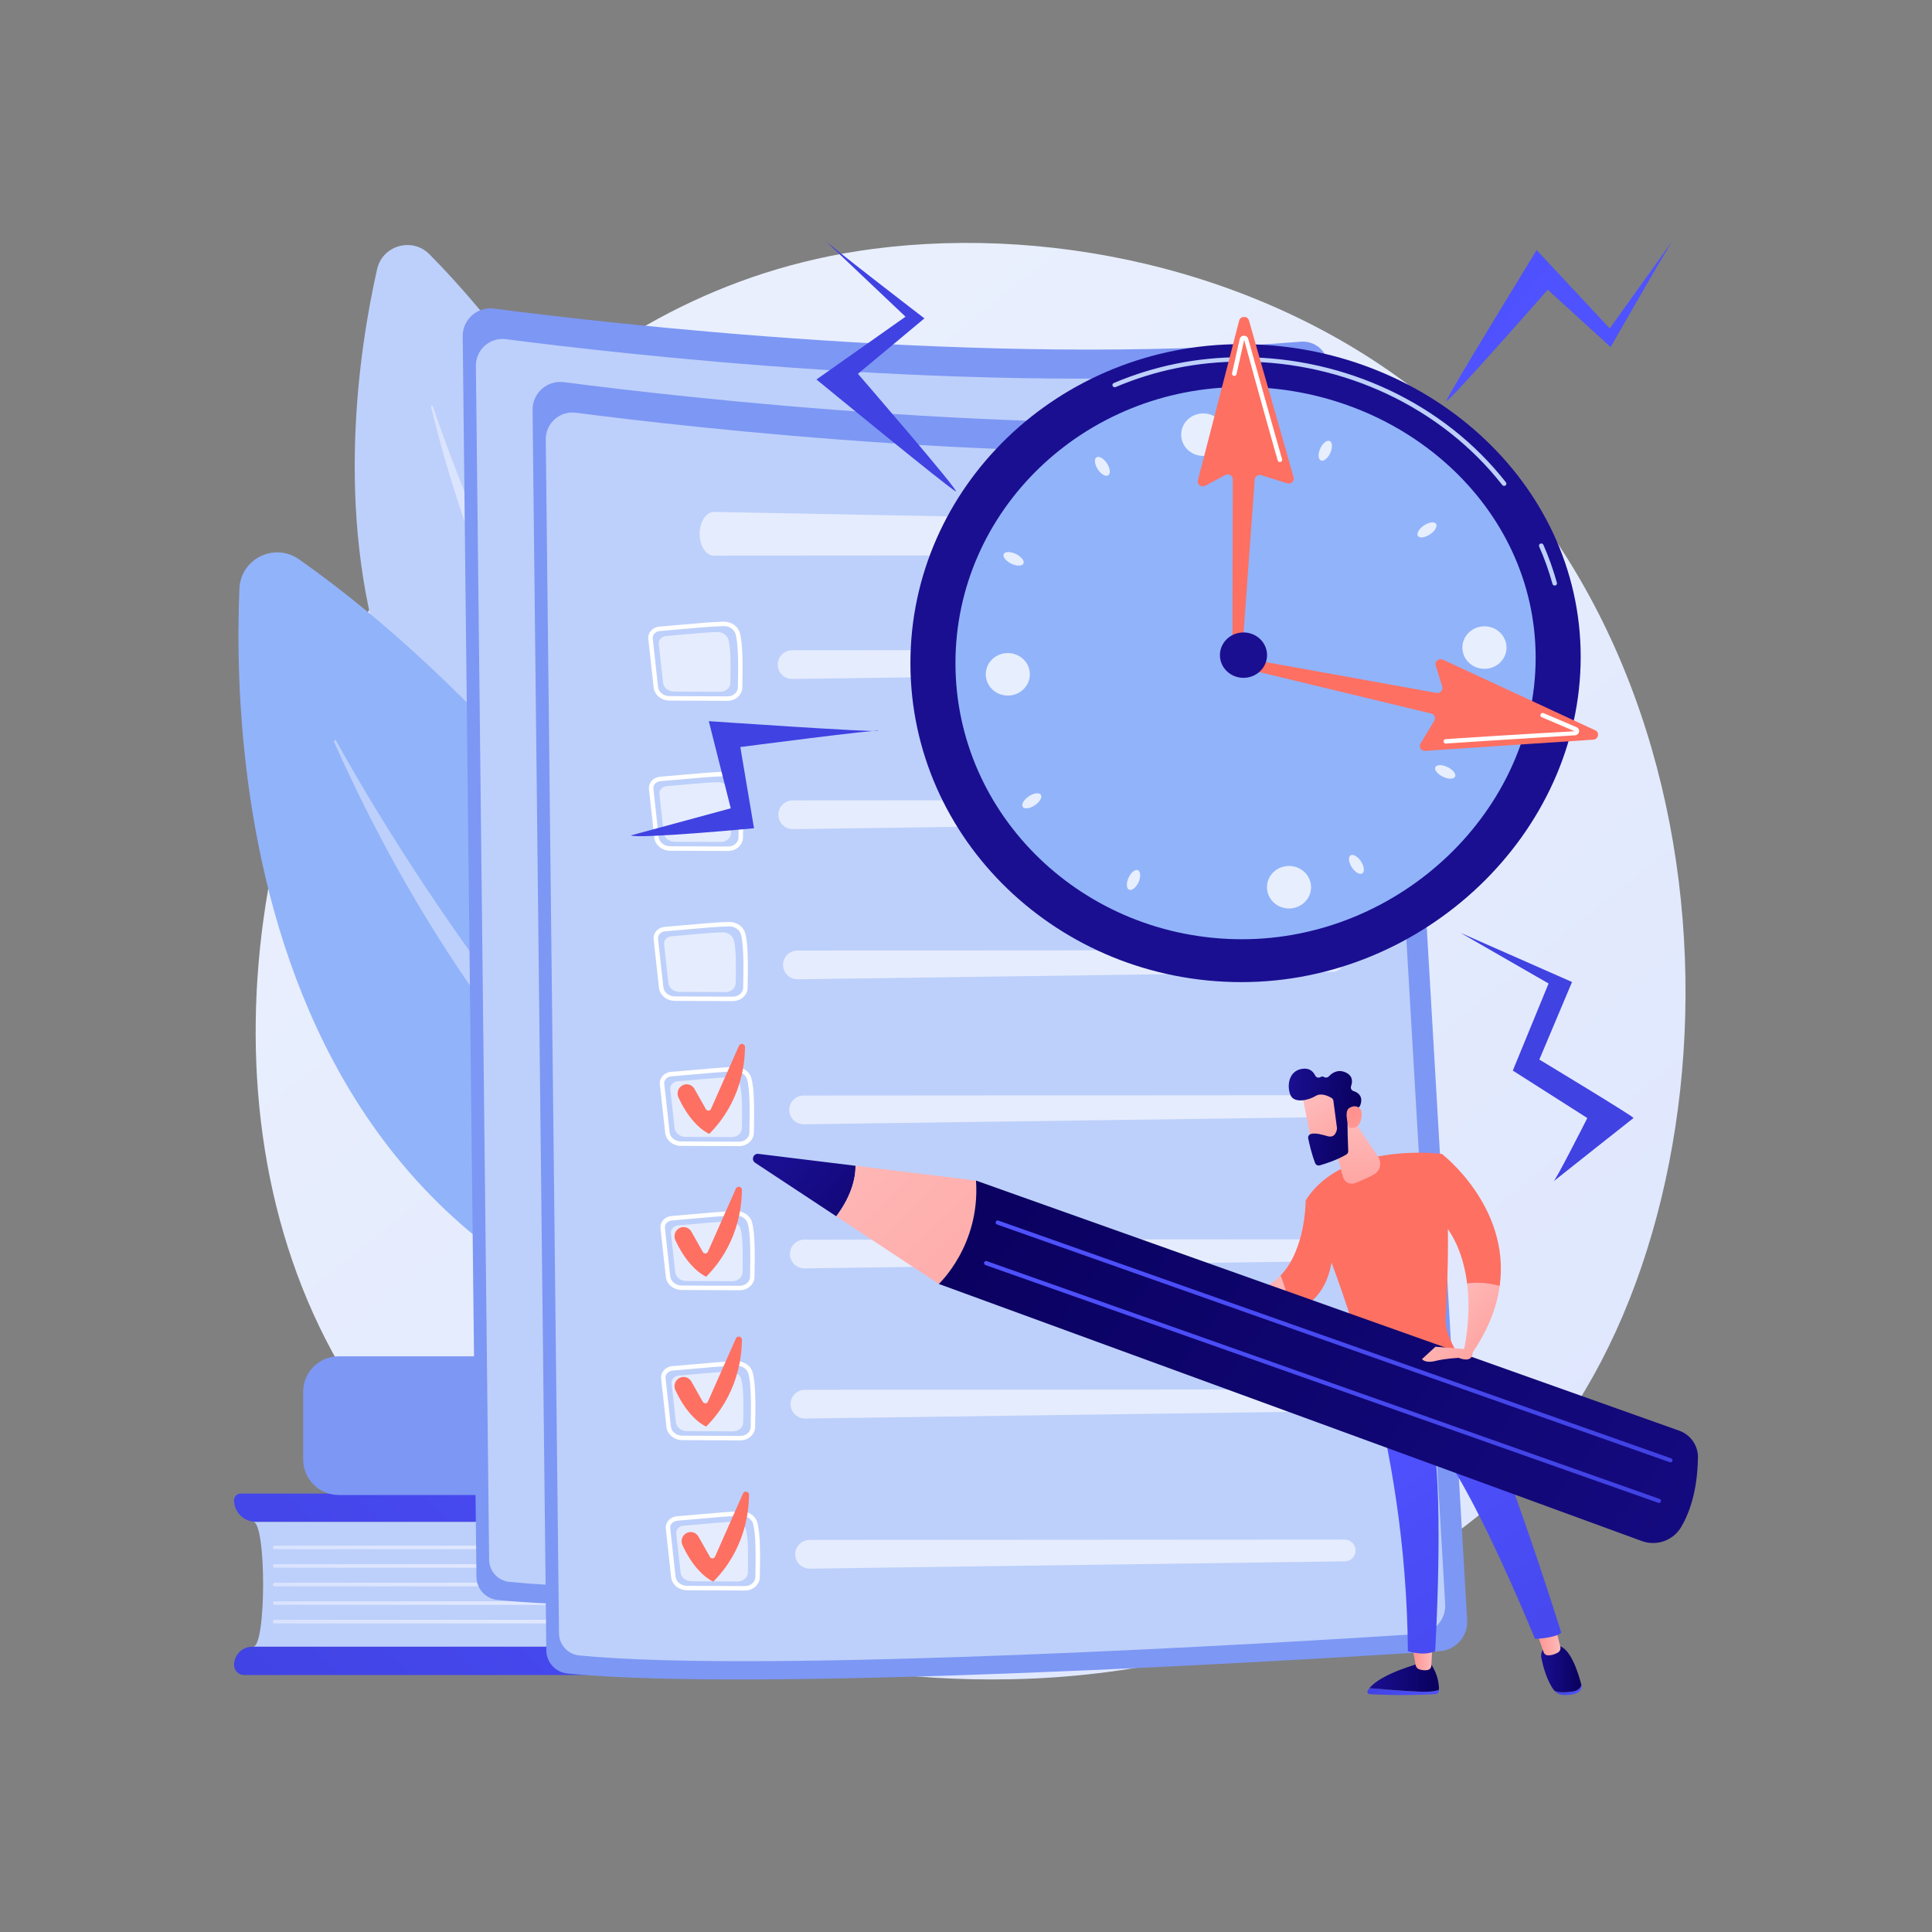 <?xml version="1.0" encoding="UTF-8" standalone="no"?>
<!-- Generator: Adobe Illustrator 27.5.0, SVG Export Plug-In . SVG Version: 6.00 Build 0)  -->

<svg
   version="1.1"
   x="0px"
   y="0px"
   viewBox="0 0 3710 3710"
   style="enable-background:new 0 0 3710 3710;"
   xml:space="preserve"
   id="svg163"
   sodipodi:docname="Appointement.svg"
   inkscape:version="1.4 (86a8ad7, 2024-10-11)"
   xmlns:inkscape="http://www.inkscape.org/namespaces/inkscape"
   xmlns:sodipodi="http://sodipodi.sourceforge.net/DTD/sodipodi-0.dtd"
   xmlns="http://www.w3.org/2000/svg"
   xmlns:svg="http://www.w3.org/2000/svg"><rect x="0" y="0" width="3710" height="3710" fill="#808080" stroke="none"/><defs
   id="defs163" /><sodipodi:namedview
   id="namedview163"
   pagecolor="#ffffff"
   bordercolor="#000000"
   borderopacity="0.25"
   inkscape:showpageshadow="2"
   inkscape:pageopacity="0.0"
   inkscape:pagecheckerboard="0"
   inkscape:deskcolor="#d1d1d1"
   inkscape:zoom="0.21967655"
   inkscape:cx="1852.7239"
   inkscape:cy="1855"
   inkscape:window-width="1920"
   inkscape:window-height="1017"
   inkscape:window-x="-8"
   inkscape:window-y="-8"
   inkscape:window-maximized="1"
   inkscape:current-layer="svg163" />

<g
   id="Illustration">
	<g
   id="g163">
		<linearGradient
   id="SVGID_1_"
   gradientUnits="userSpaceOnUse"
   x1="3593.731"
   y1="4039.252"
   x2="1139.088"
   y2="990.74">
			<stop
   offset="0"
   style="stop-color:#DAE3FE"
   id="stop2" />
			<stop
   offset="1"
   style="stop-color:#E9EFFD"
   id="stop3" />
		</linearGradient>
		<path
   style="fill:url(#SVGID_1_);"
   d="M2918.443,2837.029c-56.382,59.357-109.73,97.635-151.88,127.878    c-495.458,355.497-1081.717,251.871-1206.314,226.565c-183.99-37.369-539.639-109.604-796.766-411.98    c-389.013-457.471-328.438-1178.203-26.693-1653.969c55.194-87.026,346.744-570.038,939.317-647.498    c358.619-46.878,776.653,47.669,1079.382,301.296C3390.945,1311.706,3345.707,2387.219,2918.443,2837.029z"
   id="path3" />
		<g
   id="g15">
			<g
   id="g5">
				<path
   style="fill:#BDD0FB;"
   d="M486.021,3162.225l1198.705,0.001v-239.92l-1198.705,0.002      C511.678,2922.308,511.678,3162.225,486.021,3162.225z"
   id="path4" />
				
					<linearGradient
   id="SVGID_00000065058522484880075590000017881430192973036445_"
   gradientUnits="userSpaceOnUse"
   x1="1625.981"
   y1="2464.764"
   x2="654.897"
   y2="3519.56">
					<stop
   offset="0"
   style="stop-color:#4F52FF"
   id="stop4" />
					<stop
   offset="1"
   style="stop-color:#4042E2"
   id="stop5" />
				</linearGradient>
				<path
   style="fill:url(#SVGID_00000065058522484880075590000017881430192973036445_);"
   d="M1684.726,3102.188V2992.39      c0-38.706-23.689-70.082-52.91-70.082H491.076c-22.98,0-41.608-18.629-41.608-41.608v0c0-6.982,5.66-12.642,12.642-12.642      H1708.85c28.592,0,73.986,44.953,73.986,100.405v153.345c0,52.283-44.07,94.667-71.027,94.667H468.668      c-10.604,0-19.2-8.596-19.2-19.2c0-19.357,15.692-35.048,35.048-35.048H1639.4      C1664.433,3162.225,1684.726,3135.345,1684.726,3102.188z"
   id="path5" />
			</g>
			
				<linearGradient
   id="SVGID_00000062152980945598080540000006709931569108786326_"
   gradientUnits="userSpaceOnUse"
   x1="524.137"
   y1="2971.532"
   x2="1654.875"
   y2="2971.532">
				<stop
   offset="0"
   style="stop-color:#DAE3FE"
   id="stop6" />
				<stop
   offset="1"
   style="stop-color:#E9EFFD"
   id="stop7" />
			</linearGradient>
			<path
   style="fill:url(#SVGID_00000062152980945598080540000006709931569108786326_);"
   d="M1651.48,2974.927H527.532     c-1.876,0-3.395-1.52-3.395-3.395s1.518-3.395,3.395-3.395H1651.48c1.876,0,3.395,1.52,3.395,3.395     S1653.356,2974.927,1651.48,2974.927z"
   id="path7" />
			
				<linearGradient
   id="SVGID_00000156557077002223012000000016228115116416262321_"
   gradientUnits="userSpaceOnUse"
   x1="524.137"
   y1="3007.145"
   x2="1654.875"
   y2="3007.145">
				<stop
   offset="0"
   style="stop-color:#DAE3FE"
   id="stop8" />
				<stop
   offset="1"
   style="stop-color:#E9EFFD"
   id="stop9" />
			</linearGradient>
			<path
   style="fill:url(#SVGID_00000156557077002223012000000016228115116416262321_);"
   d="M1651.48,3010.54H527.532     c-1.876,0-3.395-1.52-3.395-3.395c0-1.875,1.518-3.395,3.395-3.395H1651.48c1.876,0,3.395,1.52,3.395,3.395     C1654.875,3009.02,1653.356,3010.54,1651.48,3010.54z"
   id="path9" />
			
				<linearGradient
   id="SVGID_00000094598800651003408590000012111769514113335711_"
   gradientUnits="userSpaceOnUse"
   x1="524.137"
   y1="3042.757"
   x2="1654.875"
   y2="3042.757">
				<stop
   offset="0"
   style="stop-color:#DAE3FE"
   id="stop10" />
				<stop
   offset="1"
   style="stop-color:#E9EFFD"
   id="stop11" />
			</linearGradient>
			<path
   style="fill:url(#SVGID_00000094598800651003408590000012111769514113335711_);"
   d="M1651.48,3046.152H527.532     c-1.876,0-3.395-1.52-3.395-3.395c0-1.875,1.518-3.395,3.395-3.395H1651.48c1.876,0,3.395,1.52,3.395,3.395     C1654.875,3044.632,1653.356,3046.152,1651.48,3046.152z"
   id="path11" />
			
				<linearGradient
   id="SVGID_00000165234871127495597430000002096015866092579228_"
   gradientUnits="userSpaceOnUse"
   x1="524.137"
   y1="3078.368"
   x2="1654.875"
   y2="3078.368">
				<stop
   offset="0"
   style="stop-color:#DAE3FE"
   id="stop12" />
				<stop
   offset="1"
   style="stop-color:#E9EFFD"
   id="stop13" />
			</linearGradient>
			<path
   style="fill:url(#SVGID_00000165234871127495597430000002096015866092579228_);"
   d="M1651.48,3081.762H527.532     c-1.876,0-3.395-1.52-3.395-3.395s1.518-3.395,3.395-3.395H1651.48c1.876,0,3.395,1.52,3.395,3.395     S1653.356,3081.762,1651.48,3081.762z"
   id="path13" />
			
				<linearGradient
   id="SVGID_00000033364886229468444890000007196683979690409363_"
   gradientUnits="userSpaceOnUse"
   x1="524.137"
   y1="3113.98"
   x2="1654.875"
   y2="3113.98">
				<stop
   offset="0"
   style="stop-color:#DAE3FE"
   id="stop14" />
				<stop
   offset="1"
   style="stop-color:#E9EFFD"
   id="stop15" />
			</linearGradient>
			<path
   style="fill:url(#SVGID_00000033364886229468444890000007196683979690409363_);"
   d="M1651.48,3117.375H527.532     c-1.876,0-3.395-1.52-3.395-3.395c0-1.875,1.518-3.395,3.395-3.395H1651.48c1.876,0,3.395,1.52,3.395,3.395     C1654.875,3115.855,1653.356,3117.375,1651.48,3117.375z"
   id="path15" />
		</g>
		<g
   id="g19">
			<path
   style="fill:#7D97F4;"
   d="M650.388,2870.798h966.744c37.674,0,68.215-30.541,68.215-68.215v-129.858     c0-37.674-30.541-68.216-68.215-68.216H650.388c-37.674,0-68.216,30.541-68.216,68.216v129.858     C582.172,2840.257,612.714,2870.798,650.388,2870.798z"
   id="path16" />
			
				<linearGradient
   id="SVGID_00000012457696922668349380000012680180113165438896_"
   gradientUnits="userSpaceOnUse"
   x1="2022.244"
   y1="2030.344"
   x2="1033.801"
   y2="3358.564">
				<stop
   offset="0"
   style="stop-color:#53D8FF"
   id="stop16" />
				<stop
   offset="1"
   style="stop-color:#3840F7"
   id="stop17" />
			</linearGradient>
			<path
   style="fill:url(#SVGID_00000012457696922668349380000012680180113165438896_);"
   d="M1438.317,2840.194h115.115     c4,0,7.242-3.242,7.242-7.242v-190.597c0-4-3.242-7.242-7.242-7.242h-115.115c-4,0-7.242,3.242-7.242,7.242v190.597     C1431.075,2836.952,1434.317,2840.194,1438.317,2840.194z"
   id="path17" />
			
				<linearGradient
   id="SVGID_00000079471225725910792720000011428785455049710257_"
   gradientUnits="userSpaceOnUse"
   x1="1948.316"
   y1="1984.325"
   x2="969.103"
   y2="3300.143">
				<stop
   offset="0"
   style="stop-color:#53D8FF"
   id="stop18" />
				<stop
   offset="1"
   style="stop-color:#3840F7"
   id="stop19" />
			</linearGradient>
			<path
   style="fill:url(#SVGID_00000079471225725910792720000011428785455049710257_);"
   d="M1367.056,2840.194h41.288     c2.027,0,3.67-1.643,3.67-3.67v-197.742c0-2.027-1.643-3.669-3.67-3.669h-41.288c-2.027,0-3.67,1.643-3.67,3.669v197.742     C1363.386,2838.551,1365.029,2840.194,1367.056,2840.194z"
   id="path19" />
		</g>
		<g
   id="g21">
			<path
   style="fill:#BDD0FB;"
   d="M1588.974,1935.584c0,0-270.472-946.558-764.089-1447.128     c-33.182-33.65-90.42-17.479-100.803,28.624C654.656,825.362,536.961,1756.212,1588.974,1935.584z"
   id="path20" />
			
				<linearGradient
   id="SVGID_00000026150708567202832210000011258453579812131205_"
   gradientUnits="userSpaceOnUse"
   x1="827.661"
   y1="1330.937"
   x2="1491.732"
   y2="1330.937">
				<stop
   offset="0"
   style="stop-color:#DAE3FE"
   id="stop20" />
				<stop
   offset="1"
   style="stop-color:#E9EFFD"
   id="stop21" />
			</linearGradient>
			<path
   style="fill:url(#SVGID_00000026150708567202832210000011258453579812131205_);"
   d="M1490.819,1878.242     c2.441,2.177-0.487,5.929-3.197,4.1c-99.934-67.453-489.742-403.522-659.899-1101.013c-0.546-2.24,2.739-3.254,3.477-1.069     C885.576,941.256,1104.893,1534.048,1490.819,1878.242z"
   id="path21" />
		</g>
		<g
   id="g23">
			<path
   style="fill:#91B3FA;"
   d="M1804.817,2641.804c0,0-530.104-1075.324-1230.517-1567.687     c-47.083-33.098-112.148-1.264-114.554,56.238C443.653,1514.857,505.225,2655.843,1804.817,2641.804z"
   id="path22" />
			<path
   style="fill:#BDD0FB;"
   d="M1674.724,2594.458c3.398,2.077,0.707,7.211-2.939,5.608     c-134.426-59.074-674.648-376.92-1030.343-1175.639c-1.142-2.566,2.574-4.495,3.933-2.038     C745.573,1603.464,1137.384,2266.031,1674.724,2594.458z"
   id="path23" />
		</g>
		<g
   id="g52">
			<path
   style="fill:#7D97F4;"
   d="M888.515,645.971c-0.359-32.36,27.97-57.554,60.061-53.372     c212.832,27.735,944.654,113.131,1549.091,63.568c27.565-2.26,51.605,18.508,53.216,46.119l132.344,2267.43     c1.815,31.09-21.794,57.807-52.873,59.809c-254.238,16.373-1301.289,80.003-1675.069,42.819     c-22.749-2.264-40.107-21.316-40.361-44.176L888.515,645.971z"
   id="path24" />
			<path
   style="fill:#BDD0FB;"
   d="M913.862,702.676c-0.346-31.141,26.917-55.387,57.799-51.362     c204.818,26.69,909.083,108.872,1490.76,61.174c26.526-2.175,49.661,17.812,51.212,44.382l127.361,2182.049     c1.747,29.919-20.974,55.631-50.882,57.557c-244.664,15.757-1252.289,76.99-1611.993,41.206     c-21.892-2.178-38.597-20.513-38.841-42.512L913.862,702.676z"
   id="path25" />
			<path
   style="opacity:0.78;fill:#FFFFFF;"
   d="M1104.208,869.97l24.173,467.826c0.804,15.559,13.441,27.869,29.017,28.227     c86.675,1.993,356.754,7.175,509.19-1.568c17.243-0.989,30.816-15.013,31.297-32.278c2.451-87.771,7.484-343.224-13.069-449.895     c-3.32-17.231-18.211-29.792-35.751-30.314l-512.329-15.248C1118.263,836.172,1103.255,851.512,1104.208,869.97z"
   id="path26" />
			
				<linearGradient
   id="SVGID_00000146491167077387927060000010197565993343247276_"
   gradientUnits="userSpaceOnUse"
   x1="1327.8"
   y1="751.555"
   x2="2423.67"
   y2="1997.133"
   gradientTransform="matrix(0.981 0.194 -0.194 0.981 106.753 -193.438)">
				<stop
   offset="0"
   style="stop-color:#CE1567"
   id="stop26" />
				<stop
   offset="1"
   style="stop-color:#7A1DBC"
   id="stop27" />
			</linearGradient>
			
				<circle
   style="fill:url(#SVGID_00000146491167077387927060000010197565993343247276_);"
   cx="1399.829"
   cy="1035.735"
   r="100.594"
   id="circle27" />
			
				<linearGradient
   id="SVGID_00000003822646921545846170000013325270352439188906_"
   gradientUnits="userSpaceOnUse"
   x1="1231.282"
   y1="836.447"
   x2="2327.186"
   y2="2082.063"
   gradientTransform="matrix(0.981 0.194 -0.194 0.981 106.753 -193.438)">
				<stop
   offset="0"
   style="stop-color:#CE1567"
   id="stop28" />
				<stop
   offset="1"
   style="stop-color:#7A1DBC"
   id="stop29" />
			</linearGradient>
			<path
   style="fill:url(#SVGID_00000003822646921545846170000013325270352439188906_);"
   d="M1248.573,1331.866l320.474-1.667     c19.648-0.102,31.307-21.859,20.641-38.36c-27.443-42.453-84.722-104.732-183.343-101.395     c-95.051,3.216-151.103,60.032-179.217,100.717C1215.193,1308.432,1227.58,1331.975,1248.573,1331.866z"
   id="path29" />
			<g
   style="opacity:0.6;"
   id="g30">
				<path
   style="fill:#FFFFFF;"
   d="M2388.19,904.023c8.81-0.046,15.775-7.146,15.478-15.779s-7.748-15.786-16.557-15.898      l-566.219-7.143c-8.809-0.111-13.587,6.584-10.617,14.878l4.231,11.818c2.97,8.294,12.608,15.043,21.417,14.997L2388.19,904.023      z"
   id="path30" />
			</g>
			<g
   style="opacity:0.6;"
   id="g31">
				<path
   style="fill:#FFFFFF;"
   d="M1821.345,952.438c-8.809-0.111-13.587,6.584-10.617,14.878l4.232,11.818      c2.97,8.294,12.608,15.043,21.417,14.997l552.267-2.874c8.81-0.046,15.775-7.146,15.478-15.779s-7.748-15.786-16.557-15.898      L1821.345,952.438z"
   id="path31" />
			</g>
			<g
   style="opacity:0.6;"
   id="g32">
				<path
   style="fill:#FFFFFF;"
   d="M1821.806,1040.941c-8.809-0.111-13.587,6.584-10.617,14.879l4.231,11.818      c2.97,8.294,12.608,15.043,21.417,14.997l552.267-2.874c8.81-0.046,15.775-7.146,15.478-15.779      c-0.297-8.633-7.748-15.786-16.557-15.898L1821.806,1040.941z"
   id="path32" />
			</g>
			<g
   style="opacity:0.6;"
   id="g33">
				<path
   style="fill:#FFFFFF;"
   d="M2445.885,1506.283c8.81-0.046,15.515-7.145,14.9-15.776s-8.326-15.712-17.136-15.735      l-1320.445-3.537c-8.81-0.024-11.499,5.573-5.975,12.436l13.62,16.924c5.524,6.863,17.251,12.441,26.061,12.396      L2445.885,1506.283z"
   id="path33" />
			</g>
			<g
   style="opacity:0.6;"
   id="g34">
				<path
   style="fill:#FFFFFF;"
   d="M1123.657,1558.47c-8.81-0.024-11.499,5.573-5.975,12.436l13.62,16.924      c5.524,6.863,17.251,12.441,26.061,12.395l1288.976-6.707c8.81-0.046,15.515-7.145,14.9-15.776      c-0.615-8.631-8.326-15.712-17.136-15.735L1123.657,1558.47z"
   id="path34" />
			</g>
			<path
   style="opacity:0.6;fill:#FFFFFF;"
   d="M1120.706,1704.158c31.627-2.589,90.872-4.022,123.485-4.647     c13.819-0.265,25.989,9.034,29.3,22.453c6.431,26.064,15.349,71.33,14.507,119.346c-0.253,14.38-11.971,25.918-26.353,25.838     l-120.366-0.67c-14.802-0.082-27.15-11.334-28.603-26.064l-11.171-113.172C1100.35,1715.535,1108.982,1705.118,1120.706,1704.158     z"
   id="path35" />
			<g
   style="opacity:0.6;"
   id="g36">
				<path
   style="fill:#FFFFFF;"
   d="M1341.297,1749.413c-8.804-0.322-14.9,6.537-13.546,15.242l3.701,23.801      c1.354,8.705,9.669,15.79,18.479,15.745l296.775-1.544c8.81-0.046,15.891-7.29,15.735-16.099l-0.166-9.398      c-0.156-8.809-7.486-16.279-16.29-16.601L1341.297,1749.413z"
   id="path36" />
			</g>
			<path
   style="opacity:0.6;fill:#FFFFFF;"
   d="M1776.409,1700.746c31.627-2.589,90.872-4.022,123.486-4.647     c13.819-0.265,25.989,9.034,29.3,22.453c6.431,26.064,15.349,71.33,14.506,119.346c-0.252,14.38-11.97,25.918-26.352,25.838     l-120.366-0.67c-14.802-0.082-27.149-11.334-28.603-26.064l-11.171-113.172     C1756.053,1712.123,1764.684,1701.706,1776.409,1700.746z"
   id="path37" />
			<g
   style="opacity:0.6;"
   id="g38">
				<path
   style="fill:#FFFFFF;"
   d="M1996.999,1746.001c-8.804-0.322-14.9,6.537-13.546,15.242l3.701,23.801      c1.354,8.705,9.67,15.79,18.479,15.745l296.775-1.544c8.81-0.046,15.891-7.29,15.735-16.099l-0.166-9.398      c-0.156-8.808-7.486-16.279-16.29-16.601L1996.999,1746.001z"
   id="path38" />
			</g>
			<g
   id="g51">
				<path
   style="fill:#FFFFFF;"
   d="M1292.865,2152.51c-0.1,0-0.202,0.001-0.304,0.002l-111.068-0.488      c-15.868-0.072-29.023-10.922-30.601-25.235l-10.247-93.134c-0.602-5.469,1.07-10.882,4.703-15.253      c4.068-4.889,10.246-7.978,16.95-8.475l0,0c9.353-0.686,22.525-1.879,36.469-3.138c29.361-2.656,65.904-5.956,86.472-6.322      c14.924-0.152,27.629,8.614,31.213,21.592c5.897,21.361,5.6,61.856,4.723,104.998      C1320.891,2141.071,1308.22,2152.431,1292.865,2152.51z M1162.925,2018.435c-4.408,0.323-8.425,2.301-11.019,5.421      c-2.142,2.572-3.129,5.721-2.783,8.864l10.247,93.134c1.101,10.005,10.63,17.589,22.163,17.641l111.067,0.488      c0.073,0,0.148-0.001,0.223-0.001c10.763-0.056,19.634-7.685,19.827-17.097c0.862-42.488,1.173-82.3-4.419-102.559      c-2.506-9.078-11.998-15.354-22.839-15.331c-20.261,0.359-56.631,3.647-85.855,6.289      C1185.554,2016.548,1172.347,2017.741,1162.925,2018.435L1162.925,2018.435z"
   id="path39" />
				<path
   style="opacity:0.6;fill:#FFFFFF;"
   d="M1174.923,2027.99c23.323-1.716,74.006-7.129,98.056-7.553      c10.19-0.18,19.16,5.93,21.596,14.755c4.731,17.139,4.294,51.351,3.653,82.931c-0.192,9.457-8.838,17.051-19.443,17.004      l-88.758-0.391c-10.915-0.048-20.015-7.443-21.081-17.13l-8.19-74.426C1159.908,2035.481,1166.277,2028.626,1174.923,2027.99z"
   id="path40" />
				<g
   style="opacity:0.6;"
   id="g41">
					<path
   style="fill:#FFFFFF;"
   d="M1390.092,2090.128c3.279,12.176,14.399,20.576,27.007,20.403l1027.555-14.109       c11.624-0.16,20.874-9.794,20.559-21.416c-0.306-11.298-9.557-20.296-20.859-20.289l-1027.652,0.66       C1398.563,2055.39,1385.375,2072.612,1390.092,2090.128z"
   id="path41" />
				</g>
				<path
   style="fill:#FFFFFF;"
   d="M1294.104,2390.546c-0.1,0-0.202,0.001-0.304,0.002l-111.068-0.488      c-15.868-0.072-29.024-10.922-30.601-25.234l-10.247-93.135c-0.601-5.469,1.07-10.883,4.703-15.253      c4.068-4.889,10.246-7.978,16.95-8.475l0,0c9.353-0.686,22.525-1.879,36.469-3.138c29.361-2.655,65.904-5.956,86.472-6.322      c0.15-0.001,0.3-0.006,0.448-0.007c14.606-0.076,27.217,8.753,30.766,21.598c5.898,21.361,5.6,61.856,4.723,104.998      C1322.13,2379.107,1309.459,2390.466,1294.104,2390.546z M1164.164,2256.471c-4.408,0.323-8.425,2.301-11.019,5.421      c-2.142,2.572-3.129,5.721-2.783,8.864l10.247,93.134c1.101,10.005,10.629,17.589,22.163,17.641l111.068,0.488      c0.073,0,0.148-0.001,0.223-0.001c10.762-0.056,19.634-7.685,19.827-17.097c0.862-42.489,1.173-82.301-4.419-102.56      c-2.508-9.073-12.134-15.557-22.841-15.33c-20.26,0.359-56.63,3.646-85.853,6.289      C1186.793,2254.583,1173.586,2255.777,1164.164,2256.471L1164.164,2256.471z"
   id="path42" />
				<path
   style="opacity:0.6;fill:#FFFFFF;"
   d="M1176.161,2266.026c23.323-1.716,74.006-7.129,98.056-7.553      c10.19-0.18,19.16,5.93,21.596,14.755c4.731,17.139,4.294,51.352,3.653,82.931c-0.192,9.458-8.838,17.051-19.443,17.004      l-88.758-0.391c-10.915-0.048-20.015-7.442-21.081-17.13l-8.19-74.426C1161.146,2273.517,1167.516,2266.662,1176.161,2266.026z"
   id="path43" />
				<g
   style="opacity:0.6;"
   id="g44">
					<path
   style="fill:#FFFFFF;"
   d="M1391.331,2328.163c3.279,12.176,14.399,20.576,27.007,20.403l1027.555-14.109       c11.624-0.16,20.874-9.794,20.559-21.416c-0.306-11.298-9.557-20.296-20.859-20.288l-1027.652,0.66       C1399.802,2293.426,1386.613,2310.647,1391.331,2328.163z"
   id="path44" />
				</g>
				<path
   style="fill:#FFFFFF;"
   d="M1295.342,2628.581c-0.1,0-0.202,0.001-0.304,0.002l-111.068-0.488      c-15.868-0.068-29.024-10.914-30.601-25.231l-10.247-93.135c-0.602-5.469,1.07-10.887,4.705-15.257      c4.068-4.889,10.244-7.978,16.948-8.475l0,0c9.353-0.686,22.525-1.879,36.469-3.138c29.361-2.656,65.904-5.956,86.472-6.322      c0.15-0.001,0.3-0.006,0.447-0.007c14.606-0.076,27.217,8.753,30.766,21.598c5.897,21.361,5.6,61.856,4.723,104.999      C1323.368,2617.142,1310.697,2628.501,1295.342,2628.581z M1165.402,2494.506c-4.408,0.323-8.425,2.301-11.019,5.421      c-2.142,2.573-3.129,5.721-2.783,8.868l10.247,93.135c1.101,10.005,10.629,17.589,22.16,17.637l111.07,0.488      c0.073,0,0.148-0.001,0.223-0.001c10.763-0.056,19.634-7.686,19.827-17.098c0.862-42.488,1.173-82.301-4.419-102.559      c-2.508-9.073-12.135-15.59-22.841-15.331c-20.26,0.36-56.63,3.647-85.853,6.289      C1188.032,2492.619,1174.825,2493.812,1165.402,2494.506L1165.402,2494.506z"
   id="path45" />
				<path
   style="opacity:0.6;fill:#FFFFFF;"
   d="M1177.4,2504.062c23.323-1.716,74.006-7.129,98.056-7.553      c10.19-0.18,19.16,5.93,21.596,14.755c4.731,17.139,4.294,51.352,3.653,82.931c-0.192,9.458-8.838,17.051-19.443,17.004      l-88.758-0.39c-10.915-0.048-20.015-7.443-21.081-17.13l-8.19-74.426C1162.385,2511.553,1168.755,2504.698,1177.4,2504.062z"
   id="path46" />
				<g
   style="opacity:0.6;"
   id="g47">
					<path
   style="fill:#FFFFFF;"
   d="M1392.569,2566.199c3.279,12.176,14.399,20.576,27.007,20.403l1027.555-14.109       c11.625-0.16,20.874-9.794,20.559-21.416c-0.306-11.298-9.557-20.296-20.859-20.288l-1027.652,0.66       C1401.04,2531.462,1387.852,2548.683,1392.569,2566.199z"
   id="path47" />
				</g>
				<path
   style="fill:#FFFFFF;"
   d="M1296.581,2866.617c-0.1,0.001-0.202,0.001-0.304,0.002l-111.068-0.488      c-15.868-0.068-29.023-10.913-30.601-25.23l-10.247-93.135c-0.601-5.469,1.07-10.886,4.705-15.258      c4.068-4.889,10.244-7.978,16.948-8.475l0,0c9.353-0.686,22.525-1.879,36.469-3.138c29.361-2.656,65.904-5.956,86.472-6.322      c0.15-0.001,0.3-0.006,0.448-0.007c14.606-0.076,27.217,8.753,30.766,21.598c5.897,21.361,5.6,61.856,4.723,104.998      C1324.607,2855.177,1311.936,2866.537,1296.581,2866.617z M1166.641,2732.542c-4.408,0.323-8.425,2.301-11.019,5.421      c-2.142,2.572-3.129,5.721-2.783,8.867l10.247,93.135c1.101,10.005,10.629,17.589,22.16,17.637l111.07,0.488      c0.073,0,0.148,0,0.223-0.001c10.762-0.056,19.634-7.685,19.827-17.098c0.862-42.488,1.173-82.3-4.419-102.559      c-2.508-9.073-12.135-15.62-22.841-15.331c-20.26,0.36-56.63,3.647-85.853,6.289      C1189.27,2730.654,1176.063,2731.847,1166.641,2732.542L1166.641,2732.542z"
   id="path48" />
				<path
   style="opacity:0.6;fill:#FFFFFF;"
   d="M1178.639,2742.098c23.323-1.716,74.007-7.129,98.056-7.553      c10.19-0.18,19.16,5.93,21.596,14.755c4.731,17.139,4.294,51.352,3.653,82.931c-0.192,9.458-8.838,17.051-19.443,17.004      l-88.758-0.39c-10.915-0.048-20.015-7.443-21.082-17.13l-8.19-74.426C1163.624,2749.588,1169.993,2742.734,1178.639,2742.098z"
   id="path49" />
				<g
   style="opacity:0.6;"
   id="g50">
					<path
   style="fill:#FFFFFF;"
   d="M1393.808,2804.235L1393.808,2804.235c3.279,12.176,14.399,20.577,27.007,20.403       l1027.555-14.108c11.624-0.16,20.874-9.794,20.559-21.416c-0.306-11.298-9.557-20.296-20.859-20.288l-1027.652,0.66       C1402.279,2769.497,1389.09,2786.719,1393.808,2804.235z"
   id="path50" />
				</g>
				
					<linearGradient
   id="SVGID_00000026129472568375638320000001323827449111379097_"
   gradientUnits="userSpaceOnUse"
   x1="1427.28"
   y1="1993.054"
   x2="860.155"
   y2="2961.003"
   gradientTransform="matrix(1 -0.005 0.005 1 378.225 -224.402)">
					<stop
   offset="0"
   style="stop-color:#A737D5"
   id="stop50" />
					<stop
   offset="1"
   style="stop-color:#EF497A"
   id="stop51" />
				</linearGradient>
				<path
   style="fill:url(#SVGID_00000026129472568375638320000001323827449111379097_);"
   d="M1183.443,2756.686L1183.443,2756.686      c8.22-4.881,18.846-2.049,23.547,6.275l22.111,39.155c2.213,3.919,7.948,3.641,9.771-0.475l53.704-121.246      c2.679-6.049,11.676-4.055,11.611,2.559c-0.362,37.004-9.813,107.386-68.627,166.566c0,0-32.645-12.494-59.182-69.971      C1172.545,2771.246,1175.58,2761.355,1183.443,2756.686z"
   id="path51" />
			</g>
		</g>
		<g
   id="g84">
			<path
   style="fill:#7D97F4;"
   d="M1022.689,787.205c-0.359-32.359,27.97-57.554,60.061-53.372     c212.832,27.735,944.655,113.132,1549.091,63.568c27.565-2.26,51.605,18.508,53.216,46.118l132.344,2267.43     c1.815,31.09-21.794,57.807-52.873,59.809c-254.238,16.373-1301.289,80.003-1675.069,42.819     c-22.749-2.263-40.107-21.316-40.361-44.176L1022.689,787.205z"
   id="path52" />
			<path
   style="fill:#BDD0FB;"
   d="M1048.037,843.911c-0.345-31.141,26.917-55.387,57.799-51.362     c204.818,26.691,909.083,108.872,1490.759,61.174c26.527-2.175,49.661,17.812,51.212,44.382l127.361,2182.049     c1.747,29.919-20.974,55.631-50.882,57.557c-244.665,15.757-1252.289,76.99-1611.993,41.206     c-21.892-2.178-38.597-20.513-38.841-42.512L1048.037,843.911z"
   id="path53" />
			<g
   id="g72">
				<path
   style="fill:#FFFFFF;"
   d="M1419.305,2200.928c-0.1,0-0.202,0.001-0.304,0.001l-111.068-0.488      c-15.868-0.072-29.023-10.922-30.601-25.235l-10.247-93.135c-0.602-5.469,1.07-10.882,4.703-15.253      c4.068-4.889,10.246-7.978,16.95-8.475l0,0c9.353-0.686,22.525-1.879,36.469-3.138c29.361-2.656,65.904-5.956,86.472-6.322      c14.924-0.152,27.629,8.614,31.213,21.592c5.897,21.361,5.6,61.856,4.723,104.998      C1447.331,2189.489,1434.66,2200.848,1419.305,2200.928z M1289.365,2066.853c-4.408,0.323-8.425,2.301-11.019,5.421      c-2.142,2.572-3.129,5.721-2.783,8.864l10.247,93.135c1.101,10.005,10.629,17.589,22.163,17.641l111.068,0.488      c0.073,0,0.148-0.001,0.223-0.001c10.763-0.056,19.634-7.685,19.827-17.097c0.862-42.488,1.173-82.3-4.419-102.56      c-2.506-9.078-11.998-15.354-22.839-15.331c-20.261,0.359-56.631,3.647-85.855,6.289      C1311.994,2064.965,1298.787,2066.158,1289.365,2066.853L1289.365,2066.853z"
   id="path54" />
				<path
   style="opacity:0.6;fill:#FFFFFF;"
   d="M1301.362,2076.408c23.323-1.716,74.006-7.129,98.056-7.553      c10.19-0.18,19.16,5.93,21.596,14.755c4.731,17.138,4.294,51.351,3.653,82.93c-0.192,9.457-8.838,17.051-19.443,17.004      l-88.758-0.391c-10.915-0.048-20.015-7.443-21.081-17.13l-8.19-74.426C1286.347,2083.898,1292.717,2077.044,1301.362,2076.408z"
   id="path55" />
				<g
   style="opacity:0.6;"
   id="g56">
					<path
   style="fill:#FFFFFF;"
   d="M1516.532,2138.545c3.279,12.176,14.399,20.576,27.007,20.403l1027.555-14.109       c11.624-0.159,20.874-9.794,20.559-21.415c-0.306-11.298-9.557-20.296-20.859-20.289l-1027.652,0.66       C1525.003,2103.807,1511.814,2121.029,1516.532,2138.545z"
   id="path56" />
				</g>
				<path
   style="fill:#FFFFFF;"
   d="M1420.543,2477.638c-0.1,0-0.202,0.001-0.304,0.001l-111.068-0.488      c-15.868-0.072-29.023-10.922-30.601-25.234l-10.247-93.135c-0.601-5.468,1.07-10.882,4.703-15.253      c4.068-4.889,10.246-7.978,16.95-8.475l0,0c9.353-0.686,22.525-1.879,36.468-3.138c29.361-2.655,65.904-5.956,86.472-6.322      c0.15-0.001,0.3-0.006,0.448-0.006c14.606-0.076,27.217,8.753,30.766,21.598c5.897,21.361,5.6,61.856,4.723,104.998      C1448.569,2466.198,1435.898,2477.558,1420.543,2477.638z M1290.603,2343.562c-4.408,0.323-8.424,2.301-11.019,5.421      c-2.142,2.572-3.129,5.721-2.783,8.864l10.247,93.134c1.101,10.005,10.63,17.589,22.163,17.642l111.067,0.488      c0.073,0,0.148-0.001,0.223-0.001c10.762-0.056,19.634-7.685,19.827-17.097c0.862-42.489,1.173-82.301-4.419-102.56      c-2.508-9.073-12.134-15.557-22.841-15.33c-20.26,0.359-56.63,3.647-85.853,6.289      C1313.233,2341.675,1300.026,2342.868,1290.603,2343.562L1290.603,2343.562z"
   id="path57" />
				<path
   style="opacity:0.6;fill:#FFFFFF;"
   d="M1302.601,2353.118c23.323-1.716,74.007-7.128,98.056-7.553      c10.19-0.18,19.16,5.93,21.596,14.755c4.731,17.139,4.294,51.352,3.653,82.931c-0.192,9.458-8.838,17.051-19.443,17.004      l-88.758-0.391c-10.915-0.048-20.015-7.442-21.081-17.13l-8.19-74.426C1287.586,2360.609,1293.956,2353.753,1302.601,2353.118z"
   id="path58" />
				<g
   style="opacity:0.6;"
   id="g59">
					<path
   style="fill:#FFFFFF;"
   d="M1517.771,2415.255c3.279,12.176,14.399,20.576,27.007,20.403l1027.555-14.109       c11.624-0.159,20.874-9.794,20.559-21.416c-0.306-11.298-9.557-20.296-20.859-20.288l-1027.652,0.66       C1526.241,2380.517,1513.053,2397.739,1517.771,2415.255z"
   id="path59" />
				</g>
				<path
   style="fill:#FFFFFF;"
   d="M1421.782,2765.949c-0.1,0-0.202,0.001-0.304,0.001l-111.068-0.488      c-15.868-0.067-29.024-10.914-30.601-25.23l-10.247-93.135c-0.601-5.469,1.07-10.887,4.705-15.257      c4.068-4.889,10.244-7.978,16.948-8.475l0,0c9.353-0.686,22.525-1.879,36.469-3.138c29.361-2.656,65.904-5.956,86.472-6.322      c0.15-0.001,0.3-0.006,0.448-0.007c14.606-0.076,27.217,8.753,30.766,21.598c5.897,21.361,5.6,61.856,4.723,104.998      C1449.808,2754.51,1437.137,2765.869,1421.782,2765.949z M1291.842,2631.874c-4.408,0.323-8.424,2.301-11.019,5.421      c-2.142,2.572-3.129,5.721-2.783,8.868l10.247,93.135c1.101,10.005,10.629,17.589,22.16,17.637l111.07,0.488      c0.073,0,0.148-0.001,0.223-0.001c10.763-0.056,19.634-7.686,19.827-17.097c0.862-42.488,1.173-82.301-4.419-102.56      c-2.508-9.073-12.135-15.59-22.841-15.331c-20.26,0.359-56.63,3.647-85.853,6.289      C1314.471,2629.986,1301.264,2631.179,1291.842,2631.874L1291.842,2631.874z"
   id="path60" />
				<path
   style="opacity:0.6;fill:#FFFFFF;"
   d="M1303.84,2641.43c23.323-1.717,74.006-7.129,98.055-7.553      c10.19-0.18,19.16,5.93,21.596,14.755c4.731,17.138,4.294,51.352,3.653,82.93c-0.192,9.458-8.838,17.051-19.443,17.004      l-88.758-0.39c-10.915-0.048-20.015-7.443-21.081-17.13l-8.19-74.426C1288.825,2648.92,1295.194,2642.066,1303.84,2641.43z"
   id="path61" />
				<g
   style="opacity:0.6;"
   id="g62">
					<path
   style="fill:#FFFFFF;"
   d="M1519.009,2703.566c3.279,12.176,14.399,20.577,27.007,20.403l1027.555-14.109       c11.625-0.159,20.874-9.794,20.559-21.415c-0.306-11.298-9.557-20.296-20.859-20.289l-1027.652,0.66       C1527.48,2668.829,1514.292,2686.051,1519.009,2703.566z"
   id="path62" />
				</g>
				<path
   style="fill:#FFFFFF;"
   d="M1430.755,3054.261c-0.1,0-0.202,0.001-0.304,0.002l-111.068-0.488      c-15.868-0.068-29.024-10.913-30.601-25.23l-10.247-93.135c-0.602-5.469,1.07-10.887,4.705-15.258      c4.068-4.889,10.244-7.978,16.948-8.475l0,0c9.353-0.686,22.525-1.879,36.469-3.138c29.361-2.656,65.904-5.956,86.472-6.322      c0.15-0.001,0.3-0.006,0.448-0.007c14.606-0.076,27.217,8.753,30.766,21.598c5.898,21.361,5.6,61.856,4.723,104.998      C1458.781,3042.821,1446.11,3054.181,1430.755,3054.261z M1300.815,2920.185c-4.408,0.323-8.425,2.301-11.019,5.421      c-2.142,2.572-3.129,5.721-2.783,8.868l10.247,93.134c1.101,10.005,10.629,17.589,22.16,17.637l111.07,0.488      c0.073,0,0.148-0.001,0.223-0.001c10.763-0.056,19.634-7.685,19.827-17.098c0.862-42.488,1.173-82.3-4.419-102.559      c-2.508-9.074-12.135-15.62-22.841-15.331c-20.259,0.36-56.63,3.647-85.853,6.289      C1323.445,2918.298,1310.238,2919.49,1300.815,2920.185L1300.815,2920.185z"
   id="path63" />
				<path
   style="opacity:0.6;fill:#FFFFFF;"
   d="M1312.813,2929.741c23.323-1.716,74.006-7.129,98.056-7.553      c10.19-0.18,19.16,5.93,21.596,14.755c4.731,17.139,4.294,51.352,3.653,82.931c-0.192,9.458-8.838,17.051-19.443,17.004      l-88.758-0.39c-10.915-0.048-20.015-7.443-21.081-17.13l-8.19-74.426C1297.798,2937.232,1304.168,2930.378,1312.813,2929.741z"
   id="path64" />
				<g
   style="opacity:0.6;"
   id="g65">
					<path
   style="fill:#FFFFFF;"
   d="M1527.983,2991.878L1527.983,2991.878c3.279,12.176,14.399,20.576,27.007,20.403       l1027.555-14.108c11.624-0.16,20.874-9.794,20.559-21.416c-0.306-11.298-9.557-20.296-20.859-20.289l-1027.652,0.66       C1536.453,2957.141,1523.265,2974.362,1527.983,2991.878z"
   id="path65" />
				</g>
				
					<linearGradient
   id="SVGID_00000006676201286059812220000018403869394235538322_"
   gradientUnits="userSpaceOnUse"
   x1="1870.073"
   y1="53.959"
   x2="1702.049"
   y2="639.499"
   gradientTransform="matrix(1 -0.005 0.005 1 378.225 -224.402)">
					<stop
   offset="0"
   style="stop-color:#FF928E"
   id="stop65" />
					<stop
   offset="1"
   style="stop-color:#FE7062"
   id="stop66" />
				</linearGradient>
				<path
   style="fill:url(#SVGID_00000006676201286059812220000018403869394235538322_);"
   d="M1317.617,2944.33L1317.617,2944.33      c8.22-4.881,18.846-2.049,23.547,6.275l22.111,39.155c2.213,3.919,7.948,3.641,9.771-0.475l53.704-121.246      c2.679-6.048,11.676-4.055,11.611,2.559c-0.362,37.004-9.813,107.386-68.627,166.566c0,0-32.645-12.494-59.182-69.971      C1306.719,2958.89,1309.755,2948.999,1317.617,2944.33z"
   id="path66" />
				
					<linearGradient
   id="SVGID_00000068638581829700670820000013197884352881674398_"
   gradientUnits="userSpaceOnUse"
   x1="1779.945"
   y1="28.11"
   x2="1611.92"
   y2="613.649"
   gradientTransform="matrix(1 -0.005 0.005 1 378.225 -224.402)">
					<stop
   offset="0"
   style="stop-color:#FF928E"
   id="stop67" />
					<stop
   offset="1"
   style="stop-color:#FE7062"
   id="stop68" />
				</linearGradient>
				<path
   style="fill:url(#SVGID_00000068638581829700670820000013197884352881674398_);"
   d="M1303.993,2646.54L1303.993,2646.54      c8.22-4.881,18.846-2.049,23.547,6.275l22.111,39.155c2.213,3.919,7.948,3.641,9.771-0.475l53.704-121.246      c2.679-6.049,11.676-4.055,11.611,2.559c-0.362,37.003-9.813,107.386-68.627,166.565c0,0-32.645-12.494-59.182-69.971      C1293.095,2661.1,1296.131,2651.209,1303.993,2646.54z"
   id="path68" />
				
					<linearGradient
   id="SVGID_00000093888847493227013770000015960173053009155992_"
   gradientUnits="userSpaceOnUse"
   x1="1705.028"
   y1="6.598"
   x2="1537.003"
   y2="592.138"
   gradientTransform="matrix(1 -0.005 0.005 1 378.225 -224.402)">
					<stop
   offset="0"
   style="stop-color:#FF928E"
   id="stop69" />
					<stop
   offset="1"
   style="stop-color:#FE7062"
   id="stop70" />
				</linearGradient>
				<path
   style="fill:url(#SVGID_00000093888847493227013770000015960173053009155992_);"
   d="M1303.993,2358.731L1303.993,2358.731      c8.22-4.881,18.846-2.049,23.547,6.275l22.111,39.155c2.213,3.919,7.948,3.641,9.771-0.475l53.704-121.246      c2.679-6.048,11.676-4.055,11.611,2.559c-0.362,37.003-9.813,107.386-68.627,166.565c0,0-32.645-12.494-59.182-69.971      C1293.095,2373.291,1296.131,2363.4,1303.993,2358.731z"
   id="path70" />
				
					<linearGradient
   id="SVGID_00000073703227968926764580000006680175270909963152_"
   gradientUnits="userSpaceOnUse"
   x1="1639.092"
   y1="-12.306"
   x2="1471.067"
   y2="573.234"
   gradientTransform="matrix(1 -0.005 0.005 1 378.225 -224.402)">
					<stop
   offset="0"
   style="stop-color:#FF928E"
   id="stop71" />
					<stop
   offset="1"
   style="stop-color:#FE7062"
   id="stop72" />
				</linearGradient>
				<path
   style="fill:url(#SVGID_00000073703227968926764580000006680175270909963152_);"
   d="M1419.016,2008.229      c2.679-6.048,11.676-4.055,11.611,2.559c-0.362,37.004-9.813,107.386-68.627,166.566c0,0-32.645-12.494-59.182-69.971      c-3.833-8.302-0.797-18.194,7.065-22.863l0,0c8.22-4.881,18.846-2.049,23.547,6.275l22.111,39.155      c2.213,3.919,7.948,3.641,9.771-0.475L1419.016,2008.229z"
   id="path72" />
			</g>
			<g
   id="g83">
				<path
   style="fill:#FFFFFF;"
   d="M1397.153,1345.814c-0.1,0-0.202,0.001-0.304,0.002l-111.068-0.488      c-15.868-0.072-29.024-10.922-30.601-25.234l-10.247-93.135c-0.601-5.468,1.07-10.882,4.703-15.253      c4.068-4.89,10.246-7.978,16.95-8.475l0,0c9.353-0.686,22.525-1.879,36.469-3.138c29.361-2.655,65.904-5.956,86.472-6.322      c0.15-0.001,0.3-0.006,0.448-0.006c14.606-0.076,27.218,8.753,30.766,21.598c5.897,21.361,5.6,61.856,4.723,104.998      C1425.18,1334.375,1412.509,1345.734,1397.153,1345.814z M1267.213,1211.739c-4.408,0.323-8.425,2.301-11.019,5.421      c-2.142,2.572-3.129,5.721-2.783,8.864l10.247,93.134c1.101,10.005,10.629,17.589,22.163,17.641l111.068,0.488      c0.073,0,0.148-0.001,0.223-0.001c10.763-0.056,19.634-7.685,19.827-17.097c0.862-42.489,1.173-82.301-4.419-102.56      c-2.508-9.073-12.134-15.557-22.841-15.33c-20.26,0.359-56.63,3.647-85.853,6.289      C1289.843,1209.851,1276.636,1211.045,1267.213,1211.739L1267.213,1211.739z"
   id="path73" />
				<path
   style="opacity:0.6;fill:#FFFFFF;"
   d="M1279.211,1221.294c23.323-1.716,74.006-7.129,98.056-7.554      c10.19-0.18,19.16,5.93,21.596,14.755c4.731,17.139,4.294,51.352,3.653,82.931c-0.192,9.458-8.838,17.051-19.443,17.004      l-88.758-0.391c-10.915-0.048-20.015-7.442-21.082-17.13l-8.19-74.426C1264.196,1228.785,1270.566,1221.93,1279.211,1221.294z"
   id="path74" />
				<g
   style="opacity:0.6;"
   id="g75">
					<path
   style="fill:#FFFFFF;"
   d="M1494.381,1283.431c3.279,12.176,14.399,20.576,27.007,20.403l1027.555-14.109       c11.624-0.159,20.874-9.794,20.559-21.415c-0.306-11.298-9.557-20.296-20.859-20.288l-1027.652,0.66       C1502.851,1248.694,1489.663,1265.915,1494.381,1283.431z"
   id="path75" />
				</g>
				<g
   style="opacity:0.6;"
   id="g76">
					<path
   style="fill:#FFFFFF;"
   d="M1344.256,1035.368c2.988,18.597,13.905,31.607,26.515,31.599l1027.701-0.735       c11.626-0.008,21.104-14.486,21.067-32.179c-0.036-17.202-9.071-31.083-20.371-31.3l-1027.477-19.736       C1353.554,982.668,1339.957,1008.613,1344.256,1035.368z"
   id="path76" />
				</g>
				<path
   style="fill:#FFFFFF;"
   d="M1398.392,1634.126c-0.1,0-0.202,0.001-0.304,0.002l-111.068-0.488      c-15.868-0.068-29.023-10.914-30.601-25.231l-10.247-93.134c-0.602-5.469,1.07-10.887,4.705-15.257      c4.068-4.889,10.244-7.978,16.948-8.475l0,0c9.353-0.686,22.525-1.879,36.469-3.138c29.361-2.656,65.904-5.956,86.472-6.322      c0.15-0.001,0.3-0.006,0.447-0.007c14.606-0.076,27.218,8.753,30.766,21.598c5.897,21.361,5.6,61.856,4.723,104.999      C1426.418,1622.686,1413.747,1634.046,1398.392,1634.126z M1268.452,1500.051c-4.408,0.323-8.425,2.301-11.019,5.421      c-2.142,2.572-3.129,5.721-2.783,8.868l10.247,93.134c1.101,10.005,10.63,17.589,22.16,17.637l111.07,0.488      c0.073,0,0.148-0.001,0.223-0.001c10.763-0.056,19.634-7.686,19.827-17.098c0.862-42.488,1.173-82.301-4.419-102.559      c-2.508-9.074-12.135-15.59-22.841-15.331c-20.26,0.36-56.63,3.647-85.853,6.289      C1291.082,1498.163,1277.875,1499.356,1268.452,1500.051L1268.452,1500.051z"
   id="path77" />
				<path
   style="opacity:0.6;fill:#FFFFFF;"
   d="M1280.45,1509.606c23.323-1.716,74.006-7.129,98.056-7.553      c10.19-0.18,19.16,5.93,21.596,14.755c4.731,17.139,4.294,51.352,3.653,82.931c-0.192,9.458-8.838,17.051-19.443,17.004      l-88.758-0.39c-10.915-0.048-20.015-7.443-21.081-17.13l-8.19-74.426C1265.435,1517.097,1271.804,1510.243,1280.45,1509.606z"
   id="path78" />
				<g
   style="opacity:0.6;"
   id="g79">
					<path
   style="fill:#FFFFFF;"
   d="M1495.619,1571.743c3.279,12.176,14.399,20.577,27.007,20.403l1027.555-14.109       c11.624-0.16,20.874-9.794,20.559-21.416c-0.306-11.298-9.557-20.296-20.859-20.288l-1027.652,0.66       C1504.09,1537.006,1490.902,1554.227,1495.619,1571.743z"
   id="path79" />
				</g>
				<path
   style="fill:#FFFFFF;"
   d="M1407.365,1922.437c-0.1,0-0.202,0.001-0.304,0.002l-111.068-0.488      c-15.868-0.068-29.023-10.913-30.601-25.23l-10.247-93.135c-0.601-5.468,1.07-10.886,4.705-15.257      c4.068-4.889,10.244-7.978,16.948-8.475l0,0c9.353-0.685,22.525-1.879,36.468-3.138c29.361-2.656,65.904-5.956,86.472-6.322      c0.15-0.001,0.3-0.006,0.448-0.006c14.606-0.076,27.217,8.753,30.766,21.598c5.897,21.361,5.6,61.856,4.723,104.998      C1435.392,1910.998,1422.721,1922.358,1407.365,1922.437z M1277.425,1788.362c-4.408,0.323-8.425,2.301-11.019,5.421      c-2.142,2.572-3.129,5.721-2.783,8.868l10.247,93.134c1.101,10.005,10.629,17.589,22.16,17.637l111.07,0.488      c0.073,0,0.148-0.001,0.223-0.001c10.763-0.056,19.634-7.685,19.827-17.098c0.862-42.488,1.173-82.3-4.419-102.559      c-2.508-9.074-12.135-15.62-22.841-15.331c-20.26,0.359-56.63,3.647-85.853,6.289      C1300.055,1786.474,1286.848,1787.667,1277.425,1788.362L1277.425,1788.362z"
   id="path80" />
				<path
   style="opacity:0.6;fill:#FFFFFF;"
   d="M1289.423,1797.918c23.323-1.716,74.006-7.128,98.056-7.553      c10.19-0.18,19.16,5.93,21.596,14.755c4.731,17.139,4.294,51.352,3.653,82.931c-0.192,9.458-8.838,17.051-19.443,17.004      l-88.758-0.39c-10.915-0.048-20.015-7.443-21.081-17.13l-8.19-74.426C1274.408,1805.409,1280.778,1798.554,1289.423,1797.918z"
   id="path81" />
				<g
   style="opacity:0.6;"
   id="g82">
					<path
   style="fill:#FFFFFF;"
   d="M1504.593,1860.055L1504.593,1860.055c3.279,12.176,14.399,20.577,27.007,20.403       l1027.555-14.108c11.624-0.16,20.874-9.794,20.559-21.416c-0.306-11.298-9.557-20.296-20.859-20.288l-1027.652,0.66       C1513.063,1825.318,1499.875,1842.539,1504.593,1860.055z"
   id="path82" />
				</g>
			</g>
		</g>
		
			<linearGradient
   id="SVGID_00000149356291445146913170000004806589400960030378_"
   gradientUnits="userSpaceOnUse"
   x1="4309.198"
   y1="-1967.491"
   x2="3962.909"
   y2="-948.991">
			<stop
   offset="0"
   style="stop-color:#4F52FF"
   id="stop84" />
			<stop
   offset="1"
   style="stop-color:#4042E2"
   id="stop85" />
		</linearGradient>
		<path
   style="fill:url(#SVGID_00000149356291445146913170000004806589400960030378_);"
   d="M2982.612,2269.035    c1.599,4.374,65.512-122.083,65.512-122.083l-143.094-91.124l68.694-167.207l-169.053-97.253l214.092,94.355l-62.791,148.963    c0,0,183.274,110.571,180.841,112.22C3134.379,2148.556,2982.612,2269.035,2982.612,2269.035z"
   id="path85" />
		
			<linearGradient
   id="SVGID_00000049209055239736250680000009832197705436527241_"
   gradientUnits="userSpaceOnUse"
   x1="775.166"
   y1="-4879.444"
   x2="428.885"
   y2="-3860.969"
   gradientTransform="matrix(-0.343 0.94 -0.94 -0.343 -1362.761 -1820.684)">
			<stop
   offset="0"
   style="stop-color:#4F52FF"
   id="stop86" />
			<stop
   offset="1"
   style="stop-color:#4042E2"
   id="stop87" />
		</linearGradient>
		<path
   style="fill:url(#SVGID_00000049209055239736250680000009832197705436527241_);"
   d="M3217.063,455    c-5.873,3.962-124.127,211.486-124.127,211.486l-120.762-110.085c0,0-197.696,224.995-194.76,213.282    s173.448-289.379,173.448-289.379l140.352,150.421L3217.063,455z"
   id="path87" />
		
			<linearGradient
   id="SVGID_00000167365633134942927470000002433839389648211367_"
   gradientUnits="userSpaceOnUse"
   x1="2560.794"
   y1="-1073.673"
   x2="2214.511"
   y2="-55.19"
   gradientTransform="matrix(0.884 0.468 -0.468 0.884 128.552 -668.006)">
			<stop
   offset="0"
   style="stop-color:#4F52FF"
   id="stop88" />
			<stop
   offset="1"
   style="stop-color:#4042E2"
   id="stop89" />
		</linearGradient>
		<path
   style="fill:url(#SVGID_00000167365633134942927470000002433839389648211367_);"
   d="M1579.263,456.982    c3.177,6.467,195.873,154.403,195.873,154.403l-127.67,106.408c0,0,199.279,230.403,187.885,225.82    c-11.395-4.583-267.515-214.901-267.515-214.901l171.029-120.552L1579.263,456.982z"
   id="path89" />
		
			<linearGradient
   id="SVGID_00000150098727154049472760000003625763715253480100_"
   gradientUnits="userSpaceOnUse"
   x1="11443.179"
   y1="-37551.387"
   x2="11096.881"
   y2="-36532.863"
   gradientTransform="matrix(-0.893 -0.45 0.45 -0.893 -2706.429 3792.537)">
			<stop
   offset="0"
   style="stop-color:#4F52FF"
   id="stop90" />
			<stop
   offset="1"
   style="stop-color:#4042E2"
   id="stop91" />
		</linearGradient>
		<path
   style="fill:url(#SVGID_00000150098727154049472760000003625763715253480100_);"
   d="M1211.589,1604.209    c12.964,7.319,236.35-13.717,236.35-13.717l-26.294-155.947c0,0,267.308-34.887,265.425-31.148s-325.963-18.559-325.963-18.559    l42.169,167.344L1211.589,1604.209z"
   id="path91" />
		<g
   id="g139">
			<g
   id="g119">
				<g
   id="g97">
					
						<linearGradient
   id="SVGID_00000085933292323311430990000016270213272092701825_"
   gradientUnits="userSpaceOnUse"
   x1="-2432.185"
   y1="3248.354"
   x2="-2294.776"
   y2="3248.354"
   gradientTransform="matrix(-1 0 0 1 331.011 0)">
						<stop
   offset="0"
   style="stop-color:#4F52FF"
   id="stop92" />
						<stop
   offset="1"
   style="stop-color:#4042E2"
   id="stop93" />
					</linearGradient>
					<path
   style="fill:url(#SVGID_00000085933292323311430990000016270213272092701825_);"
   d="M2629.667,3241.708       c23.54,2.035,64.394,5.34,96.602,6.758c19.361,0.852,30.507-1.044,36.927-3.614c-0.011,0.724-0.031,1.407-0.06,2.043       c-0.152,3.389-2.906,6.1-6.329,6.292c-60.858,3.397-109.259,1.175-126.49,0.127c-3.563-0.218-5.686-4.089-3.864-7.126       C2627.365,3244.667,2628.469,3243.179,2629.667,3241.708z"
   id="path93" />
					
						<linearGradient
   id="SVGID_00000133504874947463679890000011804859133580020653_"
   gradientUnits="userSpaceOnUse"
   x1="-2432.193"
   y1="3221.423"
   x2="-2298.657"
   y2="3221.423"
   gradientTransform="matrix(-1 0 0 1 331.011 0)">
						<stop
   offset="0"
   style="stop-color:#09005D"
   id="stop94" />
						<stop
   offset="1"
   style="stop-color:#1A0F91"
   id="stop95" />
					</linearGradient>
					<path
   style="fill:url(#SVGID_00000133504874947463679890000011804859133580020653_);"
   d="M2726.27,3248.465       c-32.208-1.417-73.063-4.723-96.602-6.758c23.144-28.395,96.602-47.533,96.602-47.533h20.747       c14.27,20.57,16.336,40.153,16.18,50.677C2756.777,3247.421,2745.631,3249.317,2726.27,3248.465z"
   id="path95" />
					
						<linearGradient
   id="SVGID_00000106841646936127964220000012375482204099805059_"
   gradientUnits="userSpaceOnUse"
   x1="-2419.499"
   y1="3183.825"
   x2="-2380.794"
   y2="3183.825"
   gradientTransform="matrix(-1 0 0 1 331.011 0)">
						<stop
   offset="0"
   style="stop-color:#FEBBBA"
   id="stop96" />
						<stop
   offset="1"
   style="stop-color:#FF928E"
   id="stop97" />
					</linearGradient>
					<path
   style="fill:url(#SVGID_00000106841646936127964220000012375482204099805059_);"
   d="M2750.51,3160.304l-1.941,38.42       c-0.21,4.161-3.324,7.657-7.491,8.252c-4.146,0.593-9.698,0.668-15.585-1.291c-3.622-1.206-6.311-4.257-6.979-7.98       l-6.708-37.401H2750.51z"
   id="path97" />
				</g>
				<g
   id="g103">
					<g
   id="g101">
						
							<linearGradient
   id="SVGID_00000111879977726160854690000009199244984469185724_"
   gradientUnits="userSpaceOnUse"
   x1="-2706.122"
   y1="3245.39"
   x2="-2653.464"
   y2="3245.39"
   gradientTransform="matrix(-1 0 0 1 331.011 0)">
							<stop
   offset="0"
   style="stop-color:#4F52FF"
   id="stop98" />
							<stop
   offset="1"
   style="stop-color:#4042E2"
   id="stop99" />
						</linearGradient>
						<path
   style="fill:url(#SVGID_00000111879977726160854690000009199244984469185724_);"
   d="M3019.986,3248.177        c10.208-1.424,14.827-6.727,16.764-12.396c0.013,0.051,0.026,0.102,0.039,0.153c1.502,5.98-1.98,12.178-8.941,15.126        c-8.413,3.563-17.612,4.17-24.754,3.875c-7.662-0.316-14.695-3.486-18.56-8.561l-0.058-0.076        C2992.166,3250.104,3002.962,3250.551,3019.986,3248.177z"
   id="path99" />
						
							<linearGradient
   id="SVGID_00000147190672342790498230000010204943388863816889_"
   gradientUnits="userSpaceOnUse"
   x1="-2705.738"
   y1="3204.846"
   x2="-2628.448"
   y2="3204.846"
   gradientTransform="matrix(-1 0 0 1 331.011 0)">
							<stop
   offset="0"
   style="stop-color:#09005D"
   id="stop100" />
							<stop
   offset="1"
   style="stop-color:#1A0F91"
   id="stop101" />
						</linearGradient>
						<path
   style="fill:url(#SVGID_00000147190672342790498230000010204943388863816889_);"
   d="M2971.856,3160.058h17.11        c26.062-0.532,42.427,54.436,47.784,75.723c-1.937,5.669-6.555,10.972-16.764,12.396c-17.024,2.374-27.82,1.927-35.51-1.879        c-14.08-18.528-21.06-45.664-24.416-61.501C2956.243,3166.785,2971.856,3160.058,2971.856,3160.058z"
   id="path101" />
					</g>
					
						<linearGradient
   id="SVGID_00000158004541893756147260000004138988838083837097_"
   gradientUnits="userSpaceOnUse"
   x1="-2665.564"
   y1="3151.559"
   x2="-2619.307"
   y2="3151.559"
   gradientTransform="matrix(-1 0 0 1 331.011 0)">
						<stop
   offset="0"
   style="stop-color:#FEBBBA"
   id="stop102" />
						<stop
   offset="1"
   style="stop-color:#FF928E"
   id="stop103" />
					</linearGradient>
					<path
   style="fill:url(#SVGID_00000158004541893756147260000004138988838083837097_);"
   d="M2986.766,3124.398l9.501,37.788       c1.165,4.633-1.052,9.426-5.336,11.624c-5.315,2.727-12.798,5.594-19.675,4.764c-3.234-0.39-5.921-2.668-6.99-5.713       l-13.948-39.757L2986.766,3124.398z"
   id="path103" />
				</g>
				
					<linearGradient
   id="SVGID_00000041976832647672628470000011563254585082238855_"
   gradientUnits="userSpaceOnUse"
   x1="-2307.896"
   y1="2725.365"
   x2="-2819.93"
   y2="3471.584"
   gradientTransform="matrix(-1 0 0 1 331.011 0)">
					<stop
   offset="0"
   style="stop-color:#4F52FF"
   id="stop104" />
					<stop
   offset="1"
   style="stop-color:#4042E2"
   id="stop105" />
				</linearGradient>
				<path
   style="fill:url(#SVGID_00000041976832647672628470000011563254585082238855_);"
   d="M2998.099,3135.32      c-11.821,10.486-50.268,11.869-50.268,11.869c-138.494-332.4-195.148-379.622-195.148-379.622      c19.997,125.463,3.224,403.222,3.224,403.222c-22.854,10.085-52.319,0-52.319,0c-1.856-205.4-33.427-384.528-70.723-525.748      c93.606-2.104,143.384-34.135,159.638-46.991C2870.53,2723.845,2998.099,3135.32,2998.099,3135.32z"
   id="path105" />
				
					<linearGradient
   id="SVGID_00000035518622909361948510000006212997378980668605_"
   gradientUnits="userSpaceOnUse"
   x1="3094.026"
   y1="1303.923"
   x2="2951.45"
   y2="1677.334">
					<stop
   offset="0"
   style="stop-color:#FF928E"
   id="stop106" />
					<stop
   offset="1"
   style="stop-color:#FE7062"
   id="stop107" />
				</linearGradient>
				<path
   style="fill:url(#SVGID_00000035518622909361948510000006212997378980668605_);"
   d="M2768.731,2215.789      c17.717,88.375,11.367,246.55,7.197,318.698c-1.172,20.279,12.984,48.391,24.426,67.569c1.795,3.008,0.687,6.86-2.429,8.461      c-19.156,9.845-84.054,40.359-159.269,44.156c-5.016,0.253-9.493-3.163-10.792-8.013      c-55.793-208.323-120.597-341.444-120.597-341.444C2578.812,2190.965,2768.731,2215.789,2768.731,2215.789z"
   id="path107" />
				
					<linearGradient
   id="SVGID_00000117678263210840470650000000382915607075764887_"
   gradientUnits="userSpaceOnUse"
   x1="-2509.684"
   y1="2980.255"
   x2="-2487.519"
   y2="2935.925"
   gradientTransform="matrix(-1 0 0 1 331.011 0)">
					<stop
   offset="0"
   style="stop-color:#53D8FF"
   id="stop108" />
					<stop
   offset="1"
   style="stop-color:#3840F7"
   id="stop109" />
				</linearGradient>
				<path
   style="fill:url(#SVGID_00000117678263210840470650000000382915607075764887_);"
   d="M2743.233,2759.698      c0.786,0,1.583-0.212,2.304-0.65c2.09-1.278,2.753-4.002,1.482-6.09c-0.745-1.226-18.66-30.182-54.913-47.672      c-2.202-1.057-4.855-0.143-5.923,2.066c-1.063,2.205-0.138,4.86,2.069,5.921c33.796,16.308,51.02,44.021,51.191,44.298      C2740.279,2758.94,2741.738,2759.698,2743.233,2759.698z"
   id="path109" />
				<g
   id="g113">
					
						<linearGradient
   id="SVGID_00000082331832223805180040000004722954859480738690_"
   gradientUnits="userSpaceOnUse"
   x1="-2453.641"
   y1="2477.307"
   x2="-2618.307"
   y2="2623.123"
   gradientTransform="matrix(-1 0 0 1 331.011 0)">
						<stop
   offset="0"
   style="stop-color:#FEBBBA"
   id="stop110" />
						<stop
   offset="1"
   style="stop-color:#FF928E"
   id="stop111" />
					</linearGradient>
					<path
   style="fill:url(#SVGID_00000082331832223805180040000004722954859480738690_);"
   d="M2879.864,2469.425       c-5.691,41.169-22.506,86.075-56.142,133.775l-12.787-10.424c0,0,14.76-59.887,6.369-127.853       C2838.054,2460.875,2862.559,2465.047,2879.864,2469.425z"
   id="path111" />
					
						<linearGradient
   id="SVGID_00000104681824393181694560000001207587010328432534_"
   gradientUnits="userSpaceOnUse"
   x1="3204.746"
   y1="1346.197"
   x2="3062.17"
   y2="1719.609">
						<stop
   offset="0"
   style="stop-color:#FF928E"
   id="stop112" />
						<stop
   offset="1"
   style="stop-color:#FE7062"
   id="stop113" />
					</linearGradient>
					<path
   style="fill:url(#SVGID_00000104681824393181694560000001207587010328432534_);"
   d="M2748.942,2324.833l19.79-109.044       c0,0,132.221,101.068,111.132,253.635c-17.304-4.377-41.81-8.55-62.559-4.502       C2811.26,2415.963,2793.204,2362.813,2748.942,2324.833z"
   id="path113" />
				</g>
				<g
   id="g117">
					
						<linearGradient
   id="SVGID_00000080888752021404304260000011650390731211644552_"
   gradientUnits="userSpaceOnUse"
   x1="2958.602"
   y1="1252.214"
   x2="2816.027"
   y2="1625.625">
						<stop
   offset="0"
   style="stop-color:#FF928E"
   id="stop114" />
						<stop
   offset="1"
   style="stop-color:#FE7062"
   id="stop115" />
					</linearGradient>
					<path
   style="fill:url(#SVGID_00000080888752021404304260000011650390731211644552_);"
   d="M2507.266,2305.216l51.037,109.916       c-8.252,66.36-43.9,95.053-82.338,106.058c-2.396-30.243-10.044-54.677-17.14-71.579       C2507.938,2398.905,2507.266,2305.216,2507.266,2305.216z"
   id="path115" />
					
						<linearGradient
   id="SVGID_00000108284232729040347420000000540666795331403685_"
   gradientUnits="userSpaceOnUse"
   x1="-2144.955"
   y1="2491.099"
   x2="-2015.274"
   y2="2491.099"
   gradientTransform="matrix(-1 0 0 1 331.011 0)">
						<stop
   offset="0"
   style="stop-color:#FEBBBA"
   id="stop116" />
						<stop
   offset="1"
   style="stop-color:#FF928E"
   id="stop117" />
					</linearGradient>
					<path
   style="fill:url(#SVGID_00000108284232729040347420000000540666795331403685_);"
   d="M2458.826,2449.611       c7.096,16.901,14.743,41.335,17.14,71.579c-102.55,39.788-129.681-37.376-129.681-37.376l18.953-3.344       C2408.037,2484.98,2437.933,2471.182,2458.826,2449.611z"
   id="path117" />
				</g>
				
					<linearGradient
   id="SVGID_00000005962931626953847830000011902006276147357854_"
   gradientUnits="userSpaceOnUse"
   x1="-2271.008"
   y1="2144.544"
   x2="-2272.425"
   y2="2386.714"
   gradientTransform="matrix(-1 0 0 1 331.011 0)">
					<stop
   offset="0"
   style="stop-color:#FEBBBA"
   id="stop118" />
					<stop
   offset="1"
   style="stop-color:#FF928E"
   id="stop119" />
				</linearGradient>
				<path
   style="fill:url(#SVGID_00000005962931626953847830000011902006276147357854_);"
   d="M2554.289,2169.517l24.639,90.576      c2.768,10.175,13.774,15.64,23.565,11.725c10.566-4.224,23.972-9.99,35.513-16.221c12.319-6.651,16.173-22.497,8.375-34.124      l-51.226-76.382L2554.289,2169.517z"
   id="path119" />
			</g>
			<g
   id="g125">
				
					<linearGradient
   id="SVGID_00000106853598701848773950000017900211420528824225_"
   gradientUnits="userSpaceOnUse"
   x1="-2544.514"
   y1="3255.842"
   x2="-2663.721"
   y2="3413.543"
   gradientTransform="matrix(-0.99 -0.143 -0.143 0.99 470.066 -1480.94)">
					<stop
   offset="0"
   style="stop-color:#FEBBBA"
   id="stop120" />
					<stop
   offset="1"
   style="stop-color:#FF928E"
   id="stop121" />
				</linearGradient>
				<path
   style="fill:url(#SVGID_00000106853598701848773950000017900211420528824225_);"
   d="M2500.384,2100.7      c-0.225,1.555,20.551,103.362,20.551,103.362l57.878-13.098l-5.355-99.417C2573.457,2091.547,2504.141,2074.66,2500.384,2100.7z      "
   id="path121" />
				
					<linearGradient
   id="SVGID_00000167361647693526666620000012866228398530897849_"
   gradientUnits="userSpaceOnUse"
   x1="-2635.555"
   y1="3293.883"
   x2="-2493.16"
   y2="3293.883"
   gradientTransform="matrix(-0.99 -0.143 -0.143 0.99 470.066 -1480.94)">
					<stop
   offset="0"
   style="stop-color:#09005D"
   id="stop122" />
					<stop
   offset="1"
   style="stop-color:#1A0F91"
   id="stop123" />
				</linearGradient>
				<path
   style="fill:url(#SVGID_00000167361647693526666620000012866228398530897849_);"
   d="M2560.44,2113.701l6.917,52.114      c0.089,0.668,0.088,1.329-0.007,1.996c-0.584,4.085-3.623,17.992-17.662,14.015c-12.739-3.608-24.418-6.712-32.485-4.244      c-3.622,1.108-5.808,4.777-5.05,8.488c1.89,9.25,6.534,30.013,13.322,47.437c1.377,3.536,5.25,5.393,8.892,4.331      c10.977-3.2,33.94-10.597,51.018-20.875c2.314-1.393,3.693-3.91,3.579-6.608c-0.555-13.156-2.094-53.148-0.799-64.359      c1.216-10.522,14.13-16.826,19.74-19.086c1.839-0.741,3.281-2.19,4.016-4.032c2.598-6.511,6.18-21.577-12.807-27.751      c-3.974-1.292-6.068-5.577-4.656-9.509c2.812-7.829,3.998-19.777-10.691-26.359c-14.929-6.691-26.079,1.268-32.1,7.736      c-2.434,2.615-6.34,3.014-9.361,1.105c-1.719-1.086-3.935-1.443-6.611,0.225c-3.606,2.247-8.382,0.715-10.243-3.104      c-3.575-7.338-10.862-15.199-25.478-12.696c-25.936,4.442-28.873,33.182-22.031,50.024c6.842,16.842,34.687,10.427,48.656,1.937      c10.621-6.456,24.398,0.311,30.392,3.925C2558.891,2109.553,2560.148,2111.503,2560.44,2113.701z"
   id="path123" />
				
					<linearGradient
   id="SVGID_00000052818556092432686790000007738079472211067023_"
   gradientUnits="userSpaceOnUse"
   x1="-2719.106"
   y1="3380.729"
   x2="-2623.492"
   y2="3282.632"
   gradientTransform="matrix(-0.99 -0.143 -0.143 0.99 470.066 -1480.94)">
					<stop
   offset="0"
   style="stop-color:#FEBBBA"
   id="stop124" />
					<stop
   offset="1"
   style="stop-color:#FF928E"
   id="stop125" />
				</linearGradient>
				<path
   style="fill:url(#SVGID_00000052818556092432686790000007738079472211067023_);"
   d="M2590.495,2164.996      c0,0-10.662-29.858,0.292-37.17c10.954-7.312,27.179-3.516,23.607,18.114C2609.95,2172.844,2590.495,2164.996,2590.495,2164.996      z"
   id="path125" />
			</g>
			
				<linearGradient
   id="SVGID_00000088096210124038892530000012150599367121112725_"
   gradientUnits="userSpaceOnUse"
   x1="-2029.051"
   y1="2475.869"
   x2="-1982.611"
   y2="2475.869"
   gradientTransform="matrix(-1 0 0 1 331.011 0)">
				<stop
   offset="0"
   style="stop-color:#FEBBBA"
   id="stop126" />
				<stop
   offset="1"
   style="stop-color:#FF928E"
   id="stop127" />
			</linearGradient>
			<path
   style="fill:url(#SVGID_00000088096210124038892530000012150599367121112725_);"
   d="M2353.887,2497.933     c-5.162,4.032-22.846-4.387-33.668-10.207c-5.274-2.837-7.828-9.003-6.018-14.712c2.604-8.212,6.944-18.813,12.291-20.149     C2335.362,2450.646,2375.158,2481.315,2353.887,2497.933z"
   id="path127" />
			<g
   id="g137">
				<g
   id="g134">
					
						<linearGradient
   id="SVGID_00000042728677853284127460000003944531332755705768_"
   gradientUnits="userSpaceOnUse"
   x1="-1511.524"
   y1="2115.447"
   x2="-3470.26"
   y2="3544.311"
   gradientTransform="matrix(-1 0 0 1 331.011 0)">
						<stop
   offset="0"
   style="stop-color:#09005D"
   id="stop128" />
						<stop
   offset="1"
   style="stop-color:#1A0F91"
   id="stop129" />
					</linearGradient>
					<path
   style="fill:url(#SVGID_00000042728677853284127460000003944531332755705768_);"
   d="M3224.635,2747.344l-1350.423-480.282       l-71.447,198.463l1349.956,493.698c28.672,10.486,60.672-1.143,76.035-27.525c15.781-27.099,30.861-69.441,31.771-132.862       C3260.858,2775.778,3246.362,2755.072,3224.635,2747.344z"
   id="path129" />
					<g
   id="g133">
						
							<linearGradient
   id="SVGID_00000112594593874260083730000016045521842180714627_"
   gradientUnits="userSpaceOnUse"
   x1="-1442.854"
   y1="2433.439"
   x2="-1184.852"
   y2="2209.175"
   gradientTransform="matrix(-1 0 0 1 331.011 0)">
							<stop
   offset="0"
   style="stop-color:#09005D"
   id="stop130" />
							<stop
   offset="1"
   style="stop-color:#1A0F91"
   id="stop131" />
						</linearGradient>
						<path
   style="fill:url(#SVGID_00000112594593874260083730000016045521842180714627_);"
   d="M1456.432,2215.768l186.539,22.903        c-0.196,25.674-8.604,58.889-37.061,96.995l-155.783-102.764C1441.855,2227.445,1446.598,2214.56,1456.432,2215.768z"
   id="path131" />
						
							<linearGradient
   id="SVGID_00000068649211432107439270000012517201643686252962_"
   gradientUnits="userSpaceOnUse"
   x1="-1217.281"
   y1="2104.283"
   x2="-2172.55"
   y2="3086.014"
   gradientTransform="matrix(-1 0 0 1 331.011 0)">
							<stop
   offset="0"
   style="stop-color:#FEBBBA"
   id="stop132" />
							<stop
   offset="1"
   style="stop-color:#FF928E"
   id="stop133" />
						</linearGradient>
						<path
   style="fill:url(#SVGID_00000068649211432107439270000012517201643686252962_);"
   d="M1874.212,2267.062        c8.545,124.377-71.447,198.463-71.447,198.463l-196.856-129.86c28.457-38.105,36.865-71.321,37.061-96.995L1874.212,2267.062z        "
   id="path133" />
					</g>
				</g>
				
					<linearGradient
   id="SVGID_00000092433411034871999880000003944773970057689000_"
   gradientUnits="userSpaceOnUse"
   x1="-1799.823"
   y1="2132.941"
   x2="-2661.926"
   y2="3018.925"
   gradientTransform="matrix(-1 0 0 1 331.011 0)">
					<stop
   offset="0"
   style="stop-color:#4F52FF"
   id="stop134" />
					<stop
   offset="1"
   style="stop-color:#4042E2"
   id="stop135" />
				</linearGradient>
				<path
   style="fill:url(#SVGID_00000092433411034871999880000003944773970057689000_);"
   d="M3207.883,2808.203      c1.636,0,3.167-1.016,3.741-2.647c0.732-2.066-0.353-4.334-2.419-5.062l-1291.994-456.601c-2.074-0.729-4.338,0.353-5.062,2.419      c-0.733,2.066,0.353,4.334,2.419,5.063l1291.994,456.601C3206.999,2808.129,3207.445,2808.203,3207.883,2808.203z"
   id="path135" />
				
					<linearGradient
   id="SVGID_00000052800399107115619220000017618994807780026000_"
   gradientUnits="userSpaceOnUse"
   x1="-1777.534"
   y1="2210.8"
   x2="-2639.638"
   y2="3096.786"
   gradientTransform="matrix(-1 0 0 1 331.011 0)">
					<stop
   offset="0"
   style="stop-color:#4F52FF"
   id="stop136" />
					<stop
   offset="1"
   style="stop-color:#4042E2"
   id="stop137" />
				</linearGradient>
				<path
   style="fill:url(#SVGID_00000052800399107115619220000017618994807780026000_);"
   d="M3185.594,2886.065      c1.636,0,3.167-1.015,3.741-2.647c0.733-2.066-0.353-4.334-2.419-5.062l-1291.994-456.604c-2.074-0.729-4.334,0.349-5.062,2.419      c-0.733,2.066,0.352,4.333,2.418,5.062l1291.994,456.604C3184.711,2885.991,3185.157,2886.065,3185.594,2886.065z"
   id="path137" />
			</g>
			
				<linearGradient
   id="SVGID_00000086686543240941972590000000140006974390577315_"
   gradientUnits="userSpaceOnUse"
   x1="-2388.613"
   y1="2550.74"
   x2="-2553.28"
   y2="2696.556"
   gradientTransform="matrix(-1 0 0 1 331.011 0)">
				<stop
   offset="0"
   style="stop-color:#FEBBBA"
   id="stop138" />
				<stop
   offset="1"
   style="stop-color:#FF928E"
   id="stop139" />
			</linearGradient>
			<path
   style="fill:url(#SVGID_00000086686543240941972590000000140006974390577315_);"
   d="M2816.208,2590.961l-59.686-4.865     l-25.849,23.828c0,0,6.115,8.453,25.234,3.594c19.118-4.859,45.307-6.051,45.307-6.051s26.394,11.899,26.715-10.365     L2816.208,2590.961z"
   id="path139" />
		</g>
		<g
   id="g162">
			<g
   id="g161">
				
					<linearGradient
   id="SVGID_00000020359225132171616380000016389654218988438434_"
   gradientUnits="userSpaceOnUse"
   x1="5378.6"
   y1="-1384.644"
   x2="4047.892"
   y2="-203.302">
					<stop
   offset="0"
   style="stop-color:#09005D"
   id="stop140" />
					<stop
   offset="1"
   style="stop-color:#1A0F91"
   id="stop141" />
				</linearGradient>
				<path
   style="fill:url(#SVGID_00000020359225132171616380000016389654218988438434_);"
   d="M1748.259,1273.406      c0,338.294,284.613,612.536,635.7,612.536c351.087,0,651.424-286.225,651.424-624.52c0-338.294-300.337-600.553-651.424-600.553      C2032.871,660.87,1748.259,935.112,1748.259,1273.406z"
   id="path141" />
				<g
   id="g143">
					<path
   style="fill:#BDD0FB;"
   d="M2985.471,1124.467c0.378,0,0.755-0.042,1.132-0.14c2.344-0.603,3.738-2.917,3.117-5.18       c-6.842-24.75-15.578-49.304-25.974-72.971c-0.948-2.148-3.537-3.131-5.754-2.247c-2.233,0.917-3.274,3.394-2.332,5.551       c10.237,23.297,18.84,47.469,25.571,71.848C2981.754,1123.22,2983.533,1124.467,2985.471,1124.467z"
   id="path142" />
					<path
   style="fill:#BDD0FB;"
   d="M2888.328,933.047c0.917,0,1.846-0.281,2.64-0.851c1.934-1.405,2.319-4.064,0.862-5.923       c-117.78-150.495-307.497-240.336-507.495-240.336c-85.414,0-168.029,16.688-245.544,49.584       c-2.217,0.942-3.223,3.446-2.246,5.577c0.973,2.139,3.568,3.106,5.788,2.173c76.391-32.433,157.815-48.874,242.002-48.874       c197.259,0,384.351,88.585,500.482,236.965C2885.683,932.469,2886.995,933.047,2888.328,933.047z"
   id="path143" />
				</g>
				<path
   style="fill:#91B3FA;"
   d="M1834.747,1273.406c0,292.831,246.364,530.217,550.268,530.217s563.879-247.758,563.879-540.589      c0-292.831-259.974-519.846-563.879-519.846S1834.747,980.575,1834.747,1273.406z"
   id="path144" />
				<path
   style="opacity:0.78;fill:#FFFFFF;"
   d="M2808.27,1245.906c1.361,22.507,21.397,39.691,44.757,38.38      c23.357-1.311,41.19-20.617,39.831-43.124c-1.359-22.506-21.398-39.691-44.756-38.38      C2824.744,1204.091,2806.911,1223.398,2808.27,1245.906z"
   id="path145" />
				<path
   style="opacity:0.78;fill:#FFFFFF;"
   d="M1893.006,1297.237c1.358,22.507,21.397,39.69,44.754,38.38      c23.358-1.31,41.192-20.618,39.832-43.125c-1.359-22.506-21.397-39.69-44.755-38.379      C1909.479,1255.422,1891.646,1274.729,1893.006,1297.237z"
   id="path146" />
				<path
   style="opacity:0.78;fill:#FFFFFF;"
   d="M2467.685,1663.557c-23.017,4.051-38.267,25.314-34.063,47.492      s26.271,36.874,49.287,32.822c23.017-4.051,38.267-25.314,34.063-47.491C2512.768,1674.201,2490.702,1659.507,2467.685,1663.557      z"
   id="path147" />
				<path
   style="opacity:0.78;fill:#FFFFFF;"
   d="M2302.954,794.528c-23.018,4.051-38.269,25.313-34.064,47.491      c4.204,22.179,26.27,36.873,49.287,32.821c23.016-4.05,38.268-25.313,34.064-47.491      C2348.038,805.171,2325.97,790.477,2302.954,794.528z"
   id="path148" />
				<path
   style="opacity:0.78;fill:#FFFFFF;"
   d="M2166.498,1686.889c-4.307,10.466-3.231,20.266,2.402,21.889      c5.632,1.622,13.689-5.547,17.993-16.011c4.306-10.466,3.229-20.268-2.402-21.891      C2178.858,1669.254,2170.801,1676.423,2166.498,1686.889z"
   id="path149" />
				<path
   style="opacity:0.78;fill:#FFFFFF;"
   d="M2534.708,862.615c-4.305,10.466-3.229,20.266,2.402,21.888      c5.633,1.624,13.689-5.546,17.995-16.011c4.305-10.467,3.23-20.268-2.403-21.891      C2547.069,844.98,2539.013,852.149,2534.708,862.615z"
   id="path150" />
				<path
   style="opacity:0.78;fill:#FFFFFF;"
   d="M1974.241,1530.196c-9.319,6.791-13.681,15.705-9.741,19.91      c3.939,4.206,14.687,2.109,24.007-4.681c9.319-6.793,13.679-15.706,9.74-19.91      C1994.308,1521.309,1983.56,1523.406,1974.241,1530.196z"
   id="path151" />
				<path
   style="opacity:0.78;fill:#FFFFFF;"
   d="M2733.095,1009.956c-9.318,6.791-13.68,15.705-9.741,19.909      c3.938,4.207,14.687,2.109,24.006-4.681c9.32-6.791,13.681-15.705,9.741-19.91      C2753.162,1001.069,2742.415,1003.166,2733.095,1009.956z"
   id="path152" />
				<path
   style="opacity:0.78;fill:#FFFFFF;"
   d="M1950.094,1063.481c-10.549-4.839-20.769-4.462-22.826,0.845      c-2.059,5.306,4.825,13.531,15.374,18.371c10.55,4.84,20.77,4.462,22.827-0.845      C1967.527,1076.547,1960.643,1068.321,1950.094,1063.481z"
   id="path153" />
				<path
   style="opacity:0.78;fill:#FFFFFF;"
   d="M2778.959,1472.684c-10.55-4.84-20.769-4.462-22.827,0.844      c-2.059,5.307,4.825,13.532,15.375,18.371c10.548,4.841,20.769,4.461,22.826-0.844      C2796.392,1485.75,2789.507,1477.524,2778.959,1472.684z"
   id="path154" />
				<path
   style="opacity:0.78;fill:#FFFFFF;"
   d="M2125.223,889.141c-6.407-9.415-15.346-14.205-19.964-10.699      c-4.618,3.506-3.166,13.979,3.24,23.394c6.407,9.414,15.347,14.203,19.963,10.698      C2133.082,909.029,2131.63,898.555,2125.223,889.141z"
   id="path155" />
				<path
   style="opacity:0.78;fill:#FFFFFF;"
   d="M2613.102,1653.544c-6.407-9.413-15.347-14.203-19.964-10.697      c-4.617,3.504-3.167,13.977,3.241,23.392c6.406,9.415,15.346,14.205,19.964,10.699      C2620.961,1673.432,2619.509,1662.959,2613.102,1653.544z"
   id="path156" />
				
					<linearGradient
   id="SVGID_00000066492778123454296290000011941875065125534594_"
   gradientUnits="userSpaceOnUse"
   x1="4464.567"
   y1="947.096"
   x2="4213.336"
   y2="1334.128"
   gradientTransform="matrix(-0.295 -0.955 -0.955 0.295 5624.767 4512.652)">
					<stop
   offset="0"
   style="stop-color:#FF928E"
   id="stop156" />
					<stop
   offset="1"
   style="stop-color:#FE7062"
   id="stop157" />
				</linearGradient>
				<path
   style="fill:url(#SVGID_00000066492778123454296290000011941875065125534594_);"
   d="M2386.68,1263.488l371.583,67.061      c7.199,1.298,13.371-5.343,11.267-12.122l-12.525-40.335c-2.435-7.845,6.029-14.902,13.642-11.371l292.758,135.728      c8.956,4.154,6.144,17.232-3.848,17.896l-322.846,21.506c-7.725,0.515-12.781-7.487-8.855-14.013l26.381-43.858      c3.26-5.42,0.348-12.262-5.855-13.76l-366.172-88.339c-5.099-1.23-8.175-6.199-6.925-11.191l0,0      C2376.522,1265.746,2381.558,1262.564,2386.68,1263.488z"
   id="path157" />
				<path
   style="fill:#FFFFFF;"
   d="M3026.261,1411.693c3.05-0.842,5.357-3.244,5.987-6.392c0.752-3.766-1.148-7.31-4.733-8.841      l-63.32-27.012c-2.194-0.937-4.8,0.048-5.803,2.194c-1.012,2.147-0.048,4.642,2.152,5.585l63.321,27.012      c-73.362,3.88-244.73,14.597-248.18,15.199c-2.339,0.373-4.016,2.609-3.636,4.921c0.381,2.278,2.571,3.799,4.918,3.442      c5.061-0.592,136.369-8.878,247.447-15.803C3025.053,1411.958,3025.669,1411.857,3026.261,1411.693z"
   id="path158" />
				
					<linearGradient
   id="SVGID_00000153674560776826440290000003777778859165957508_"
   gradientUnits="userSpaceOnUse"
   x1="5931.829"
   y1="439.61"
   x2="5680.626"
   y2="826.599"
   gradientTransform="matrix(-0.03 -1 -1 0.03 4912.793 5520.583)">
					<stop
   offset="0"
   style="stop-color:#FF928E"
   id="stop158" />
					<stop
   offset="1"
   style="stop-color:#FE7062"
   id="stop159" />
				</linearGradient>
				<path
   style="fill:url(#SVGID_00000153674560776826440290000003777778859165957508_);"
   d="M2366.652,1240.868l0.675-320.63      c-0.112-7.099-8.046-11.512-14.481-8.055l-38.284,20.56c-7.447,4-16.257-2.495-14.198-10.468l79.179-306.557      c2.422-9.377,16.198-9.536,18.85-0.215l85.7,301.143c2.05,7.206-5.034,13.721-12.41,11.408l-49.554-15.526      c-6.126-1.92-12.461,2.313-12.745,8.514l-23.258,320.096c-0.232,5.096-4.645,9.08-9.938,8.973l0,0      C2370.946,1250.003,2366.732,1245.92,2366.652,1240.868z"
   id="path159" />
				<path
   style="fill:#FFFFFF;"
   d="M2457.795,887.247c0.535,0,1.076-0.091,1.603-0.289c2.23-0.843,3.34-3.247,2.517-5.403      c-1.595-4.642-35.984-127.231-64.997-230.958c-1.029-3.668-4.265-6.08-8.316-5.989c-3.953,0.098-7.168,2.667-8.004,6.393      l-14.755,65.801c-0.51,2.28,0.995,4.536,3.365,5.023c2.345,0.504,4.698-0.95,5.217-3.238l14.756-65.801      c18.458,68.651,63.248,228.629,64.529,231.777C2454.387,886.231,2456.042,887.247,2457.795,887.247z"
   id="path160" />
				
					<linearGradient
   id="SVGID_00000076572695726963191410000016574385175203632039_"
   gradientUnits="userSpaceOnUse"
   x1="-1274.491"
   y1="3730.053"
   x2="-866.033"
   y2="2666.656"
   gradientTransform="matrix(-1 0 0 1 2062.876 0)">
					<stop
   offset="0"
   style="stop-color:#09005D"
   id="stop160" />
					<stop
   offset="1"
   style="stop-color:#1A0F91"
   id="stop161" />
				</linearGradient>
				
					<ellipse
   style="fill:url(#SVGID_00000076572695726963191410000016574385175203632039_);"
   cx="2387.858"
   cy="1258.058"
   rx="45.246"
   ry="43.598"
   id="ellipse161" />
			</g>
		</g>
	</g>
</g>
</svg>
